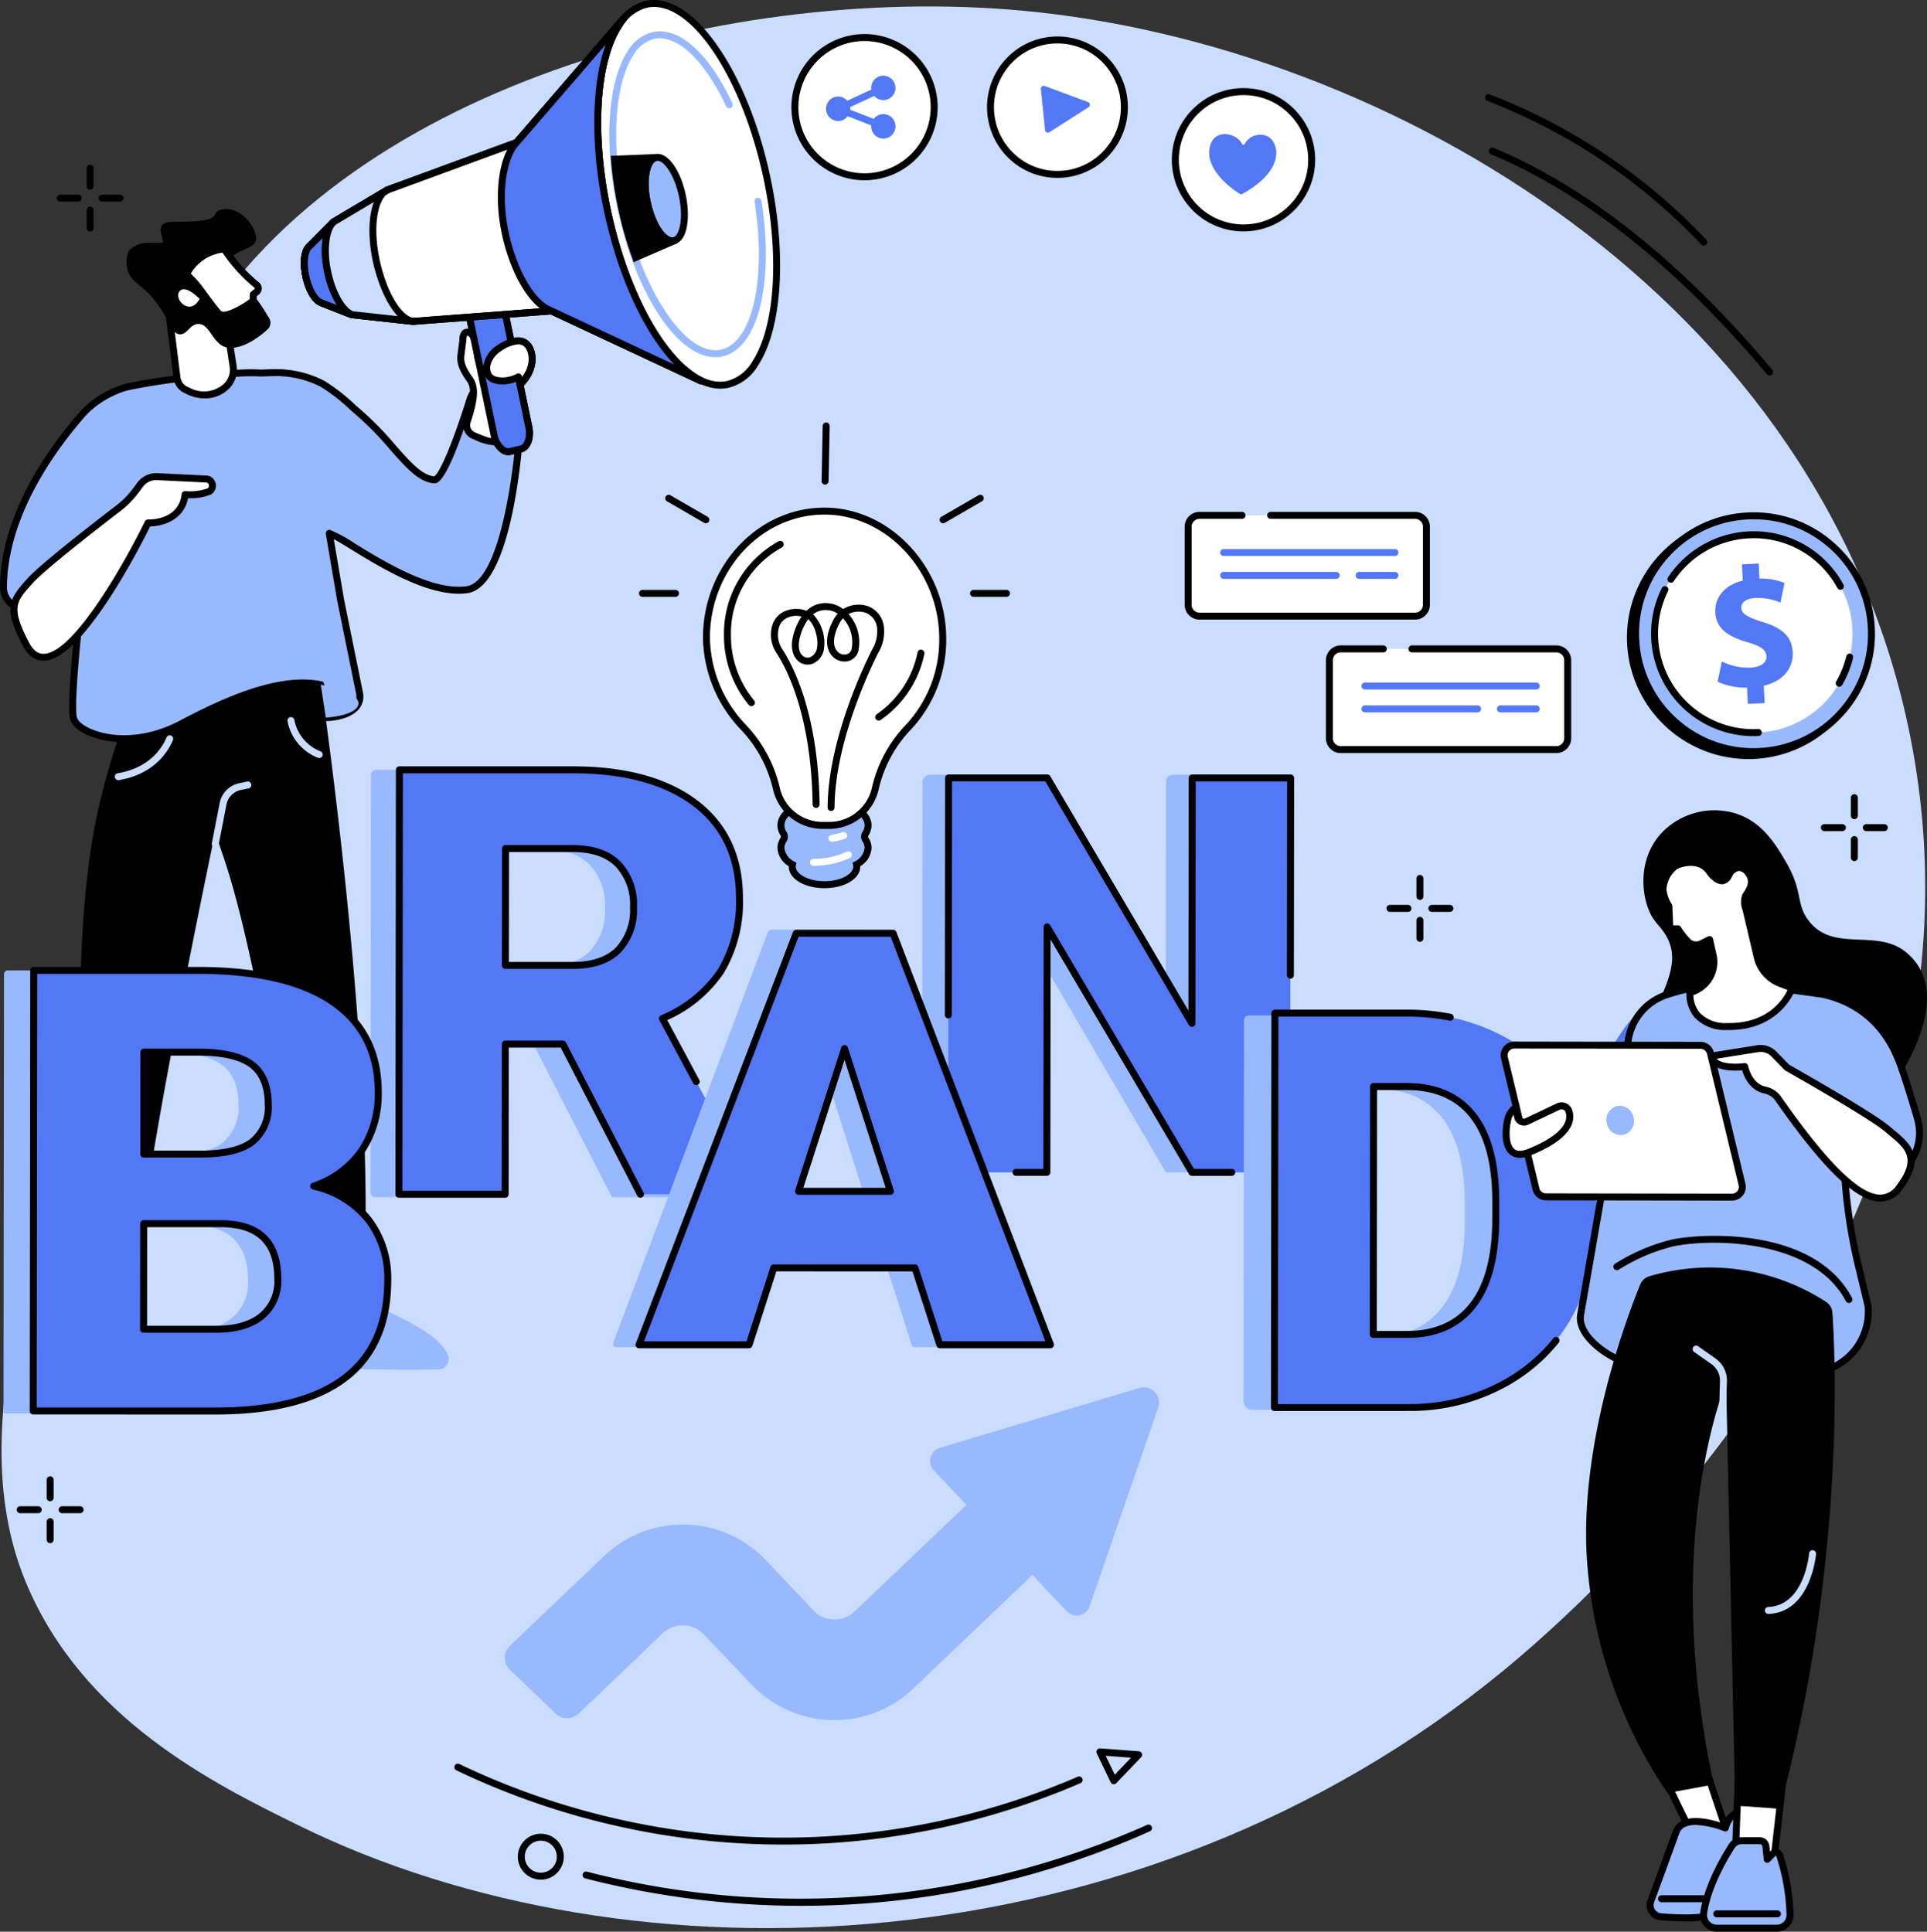 <svg xmlns="http://www.w3.org/2000/svg" width="309.762" height="310.577" viewBox="0 0 309.762 310.577">
  <rect x="0" y="0" width="309.762" height="310.577" fill="#333333" stroke="none"/>
  <g id="Group_663" data-name="Group 663" transform="translate(0 832.624)">
    <path id="Path_4437" data-name="Path 4437" d="M4.5-576.644c9.1,22.122,30.359,32.585,43.949,39.272,53.564,26.358,134.941,23.266,193.525-24.822,13.71-11.253,81.282-70.206,65.556-150.032-13.9-70.567-83.848-111.5-142.759-116.941-48.8-4.506-112.543,13.309-135.072,56.359-14.167,27.071,10.625,37.662-8.737,97.007C8.713-638.253-6.623-603.7,4.5-576.644Z" transform="translate(-0.411 -1.742)" fill="#caddff"/>
    <path id="Path_4438" data-name="Path 4438" d="M47.143-301.807l-1.6,11.226-4.091.016-.193-11.041Z" transform="translate(-25.87 -332.817)" fill="#fff"/>
    <path id="Path_4439" data-name="Path 4439" d="M40.889-302.008l.174,9.939,3.055-.011,1.437-10.087Zm-.376,11.06a.56.56,0,0,1-.56-.55l-.193-11.041a.56.56,0,0,1,.54-.569l5.883-.2a.546.546,0,0,1,.435.185.561.561,0,0,1,.138.453l-1.6,11.227a.56.56,0,0,1-.552.48l-4.091.015Z" transform="translate(-24.929 -331.875)"/>
    <path id="Path_4440" data-name="Path 4440" d="M38.02-265.526a37.822,37.822,0,0,1-7.191-.041,1.973,1.973,0,0,1-1.764-2.291c.5-3.047,1.881-8.421,4.062-10.887l1.078,1.536.64-1.587c.1-.172,2.815-.285,2.871.037l.164,1.55,1.539-1.725-.084,5.664a8.584,8.584,0,0,0,.176,1.863l.4,1.958a3.725,3.725,0,0,1-.881,3.3A1.781,1.781,0,0,1,38.02-265.526Z" transform="translate(-18.207 -347.14)" fill="#99b9ff"/>
    <path id="Path_4441" data-name="Path 4441" d="M135.758-300.978l1.44,13.084,5.5,1.153-.335-15.343Z" transform="translate(-85.119 -332.643)" fill="#fff"/>
    <path id="Path_4442" data-name="Path 4442" d="M136.769-289.3l4.417.925-.305-13.992-5.449.911Zm4.992,2.177a.543.543,0,0,1-.115-.012l-5.5-1.152a.56.56,0,0,1-.442-.486l-1.44-13.084a.56.56,0,0,1,.464-.613l6.608-1.106a.561.561,0,0,1,.449.121.557.557,0,0,1,.2.419l.335,15.343a.56.56,0,0,1-.2.443A.559.559,0,0,1,141.761-287.122Z" transform="translate(-84.178 -331.703)"/>
    <path id="Path_4443" data-name="Path 4443" d="M133.3-261.84c-.121-2.293-.124-6.515,1.272-8.551l4.4,1.568v-.941a.549.549,0,0,1,.492-.568l2.456-.141a5.343,5.343,0,0,1,2.666.549c2.469,1.213,9.979,4.327,11.02,7.827a1.663,1.663,0,0,1-1.577,2.1c-2.472.071-8.415.148-19.079-.216A1.714,1.714,0,0,1,133.3-261.84Z" transform="translate(-83.544 -352.457)" fill="#99b9ff"/>
    <path id="Path_4444" data-name="Path 4444" d="M72.969-541.443s8.846,59.611,7.165,95.734l-2.461.246a26.651,26.651,0,0,1-3.984.1l-2.334-.117c-10.488-61.171-13.148-64.06-15.189-70.8,0,0-11.692,55.611-12.185,68.831,0,0-5.679.571-7.942-.244-1.216-12.758-1.567-25.964-1.628-34.255-.174-23.728,2.094-34.506,3.337-39.62,1.141-4.7,2.366-8.511,3.261-11.091l2.987-8.521Z" transform="translate(-21.569 -182.567)"/>
    <path id="Path_4445" data-name="Path 4445" d="M91.841-485.18a.594.594,0,0,1-.107-.01.559.559,0,0,1-.442-.656l1.3-6.678c0-.014.006-.027.01-.041a4.089,4.089,0,0,1,3.128-2.933l1.228-.253a.56.56,0,0,1,.661.435.56.56,0,0,1-.435.661l-1.228.254a2.974,2.974,0,0,0-2.271,2.115l-1.3,6.656A.559.559,0,0,1,91.841-485.18Z" transform="translate(-57.232 -211.208)" fill="#caddff"/>
    <path id="Path_4446" data-name="Path 4446" d="M50.045-508.462a.56.56,0,0,1-.551-.468.559.559,0,0,1,.46-.643c5.3-.884,7.249-4.318,7.839-5.752a.561.561,0,0,1,.73-.305.56.56,0,0,1,.3.73c-.661,1.608-2.832,5.454-8.69,6.431A.607.607,0,0,1,50.045-508.462Z" transform="translate(-31.027 -198.725)" fill="#caddff"/>
    <path id="Path_4447" data-name="Path 4447" d="M128.986-516.941a.563.563,0,0,1-.223-.046,7.9,7.9,0,0,1-4.874-5.909.559.559,0,0,1,.49-.621.557.557,0,0,1,.621.488,6.789,6.789,0,0,0,4.209,5.016.56.56,0,0,1,.291.736A.56.56,0,0,1,128.986-516.941Z" transform="translate(-77.675 -193.804)" fill="#caddff"/>
    <path id="Path_4448" data-name="Path 4448" d="M14.4-665.6a15.487,15.487,0,0,1,6.918-4.114,100.238,100.238,0,0,1,14.711-1.9l2.789-.3a32.912,32.912,0,0,1,4.049-.049c.88-.03,1.682-.052,2.376-.068a16.465,16.465,0,0,1,7.5,1.781,29.537,29.537,0,0,1,5.053,3.96c6.048,4.865,9.107,11.128,12.878,11.5,1.538.153,4.618-9.15,5.8-12.918a3.953,3.953,0,0,1,5.834-2.2c.108.066.209.134.3.2,2.8,2,1.938,6.495,1.938,6.495S83.03-638.13,76.02-637.121c-7.828,1.126-19.7-8.4-22.153-9.054l1.83,10.752,3.057,15.047c.448,2.917-3.322,3.843-5.443,3.824-.065,0-.741-5.268-.806-5.282-6.789-1.4-15.543,2.641-22.391,6.267-8.783,4.65-16.738,1.527-17.357-.862s1.031-16.935,1.031-16.935l-9.218-.762A3.345,3.345,0,0,1,1.5-637.46C1.521-649.388,9.875-660.466,14.4-665.6Z" transform="translate(-0.94 -100.694)" fill="#99b9ff"/>
    <path id="Path_4449" data-name="Path 4449" d="M13.464-666.536h0Zm26.856-5.839c-.79,0-1.592.029-2.4.087l-2.77.3a97.486,97.486,0,0,0-14.645,1.887,15.031,15.031,0,0,0-6.624,3.94C9.125-660.776,1.14-650,1.119-638.4a2.8,2.8,0,0,0,2.557,2.776l9.219.762a.559.559,0,0,1,.386.2.559.559,0,0,1,.123.418c-.456,4.017-1.532,14.854-1.046,16.731.115.441.764,1.184,2.219,1.826,3.125,1.377,8.531,1.755,14.334-1.318,6.968-3.69,15.851-7.741,22.766-6.321.419.088.419.088.838,3.074.1.731.233,1.658.315,2.187a6,6,0,0,0,3.972-1.492,1.965,1.965,0,0,0,.458-1.677l-3.052-15.021-1.833-10.769a.559.559,0,0,1,.175-.507.556.556,0,0,1,.521-.127,22.525,22.525,0,0,1,4.022,2.206c4.649,2.851,12.431,7.621,17.907,6.834,5.38-.774,7.639-18.714,8.055-25.561a.55.55,0,0,1,.009-.07c.008-.042.756-4.173-1.713-5.935-.082-.058-.173-.119-.27-.179a3.342,3.342,0,0,0-2.942-.285,3.392,3.392,0,0,0-2.064,2.175c-4.243,13.52-5.747,13.378-6.389,13.307-2.418-.239-4.426-2.518-6.969-5.4a50.393,50.393,0,0,0-6.205-6.22l-.037-.033a29.1,29.1,0,0,0-4.957-3.886,15.871,15.871,0,0,0-7.2-1.7c-.693.016-1.492.038-2.37.069a.341.341,0,0,1-.047,0Q41.122-672.375,40.32-672.375ZM19.948-613.54a14.608,14.608,0,0,1-5.821-1.119c-1.569-.692-2.608-1.628-2.851-2.569-.576-2.226.625-13.593.953-16.565l-8.645-.715A3.924,3.924,0,0,1,0-638.4c.021-11.97,8.182-23,13.044-28.5a16.1,16.1,0,0,1,7.211-4.29,98.394,98.394,0,0,1,14.8-1.911l2.768-.3a33.525,33.525,0,0,1,4.114-.052c.873-.03,1.668-.052,2.358-.069a17.1,17.1,0,0,1,7.807,1.863,30.181,30.181,0,0,1,5.131,4.017,51.48,51.48,0,0,1,6.324,6.336c2.367,2.686,4.24,4.81,6.208,5.026.725-.286,2.664-4.307,5.243-12.526a4.5,4.5,0,0,1,2.741-2.888,4.455,4.455,0,0,1,3.921.382c.119.073.23.148.331.22,2.948,2.1,2.257,6.53,2.17,7.019-.17,2.769-1.789,25.528-9.01,26.567-5.878.849-13.874-4.058-18.651-6.988-1.113-.683-2.126-1.3-2.856-1.691l1.656,9.73,3.054,15.03a3.116,3.116,0,0,1-.714,2.605c-1.313,1.517-3.943,1.888-5.283,1.889-.515,0-.515,0-.958-3.16-.11-.786-.241-1.717-.318-2.2-6.518-1.136-14.976,2.747-21.654,6.282A20.291,20.291,0,0,1,19.948-613.54Z" transform="translate(0 -99.754)"/>
    <path id="Path_4450" data-name="Path 4450" d="M25.609-624.936a14.342,14.342,0,0,1-2.8,2.847c-3.588,2.746-12.151,9.377-14.193,11.668-2.6,2.918-3.883,4.049-.633,10.2,5.3,10.027,19.6-19.518,19.6-19.518s5.415.235,5.97-4.558c0,0,2.824.141,3.9-.513a1.086,1.086,0,0,0-.611-1.994l-7.8-.38a3.24,3.24,0,0,0-2.736,1.307Z" transform="translate(-3.789 -128.806)" fill="#fff"/>
    <path id="Path_4451" data-name="Path 4451" d="M24.647-625.877h0Zm3.3-1.692a2.676,2.676,0,0,0-2.149,1.084l-.7.941a14.91,14.91,0,0,1-2.914,2.959c-3.574,2.735-12.1,9.341-14.115,11.6l-.231.258c-2.4,2.682-3.3,3.686-.326,9.308.641,1.213,1.41,1.8,2.348,1.778,4.925-.087,13.4-15.39,16.249-21.278a.557.557,0,0,1,.528-.316c.2.009,4.9.148,5.39-4.063a.563.563,0,0,1,.584-.495,8.743,8.743,0,0,0,3.587-.433.522.522,0,0,0,.2-.589.485.485,0,0,0-.519-.367l-7.821-.381ZM9.818-598.526c-1.355,0-2.463-.8-3.3-2.374-3.207-6.07-2.233-7.543.481-10.578l.229-.256c2.074-2.326,10.671-8.985,14.27-11.74a13.776,13.776,0,0,0,2.7-2.736l.7-.941a3.789,3.789,0,0,1,3.209-1.533l7.8.381a1.6,1.6,0,0,1,1.568,1.186,1.64,1.64,0,0,1-.695,1.846,8.482,8.482,0,0,1-3.718.608c-.695,3.542-4.064,4.515-6.1,4.548-1.38,2.8-10.827,21.479-17.08,21.59Z" transform="translate(-2.827 -127.865)"/>
    <path id="Path_4452" data-name="Path 4452" d="M139.047-532.186c6.591-.433,7.7-3.817-.806-5.282Z" transform="translate(-86.676 -185.06)" fill="#99b9ff"/>
    <path id="Path_4453" data-name="Path 4453" d="M199.836-710.174l4.874,23.441c.357,1.717,1.507,2.911,2.567,2.667l1.747-.4c1.061-.244,1.632-1.834,1.275-3.551l-4.874-23.441Z" transform="translate(-125.295 -75.968)" fill="#5378f6"/>
    <path id="Path_4454" data-name="Path 4454" d="M199.554-710.692l4.763,22.9a3.3,3.3,0,0,0,1.213,2.077.884.884,0,0,0,.681.159l1.747-.4c.656-.151,1.168-1.376.852-2.892l-4.758-22.881Zm6.5,26.277a2.092,2.092,0,0,1-1.13-.353,4.363,4.363,0,0,1-1.7-2.791L198.347-711a.56.56,0,0,1,.422-.659l5.589-1.286a.563.563,0,0,1,.427.074.56.56,0,0,1,.246.357l4.874,23.441c.425,2.044-.32,3.893-1.7,4.211l-1.747.4A1.8,1.8,0,0,1,206.056-684.415Z" transform="translate(-124.354 -75.028)"/>
    <path id="Path_4455" data-name="Path 4455" d="M200.62-672.819a1.8,1.8,0,0,1-1.021-2.225c.878-2.688,1.5-5.223.489-6.684-.875-1.269-1.7-2.526-1.492-4.019l.291-2.247c.051-.351-.056-1.641.912-1.411.732.173,1.04.814,1.463,3.635a3.3,3.3,0,0,0,1.725,2.657,3.265,3.265,0,0,1-.041-.716,3.832,3.832,0,0,1,1.727-2.995c1.259-.839,3.375-1.96,4.627-.554.871.979,1.21,3.184-.316,5.333-.358.5-2.356,2.688-2.356,2.688-.384.515-1.221,5.77-1.221,5.77C204.9-670.832,202.813-671.912,200.62-672.819Z" transform="translate(-124.497 -89.779)" fill="#fff"/>
    <path id="Path_4456" data-name="Path 4456" d="M198.646-689.814h-.016a2.179,2.179,0,0,0-.107.692c-.006.109-.012.2-.022.268l-.29,2.238c-.172,1.238.471,2.285,1.4,3.629,1.206,1.749.417,4.621-.417,7.176a1.247,1.247,0,0,0,.7,1.534l.422.176c1.168.49,2.375,1,2.98.669a1.625,1.625,0,0,0,.62-1.2c.318-2,.917-5.46,1.323-6,.011-.015.023-.029.035-.043.549-.6,2.035-2.244,2.313-2.634,1.45-2.04.987-3.927.355-4.637-.723-.812-2.035-.594-3.9.648a3.276,3.276,0,0,0-1.478,2.554,2.738,2.738,0,0,0,.033.592.56.56,0,0,1-.235.561.562.562,0,0,1-.609.015,3.846,3.846,0,0,1-1.986-3.051c-.422-2.812-.708-3.1-1.039-3.173A.351.351,0,0,0,198.646-689.814Zm4.169,17.607a8.328,8.328,0,0,1-2.932-.862l-.416-.174a2.37,2.37,0,0,1-1.339-2.915c.806-2.469,1.432-4.928.56-6.193-.815-1.182-1.83-2.653-1.586-4.413l.291-2.242c.007-.049.009-.108.013-.176a1.974,1.974,0,0,1,.574-1.536,1.17,1.17,0,0,1,1.009-.172c1.129.267,1.461,1.257,1.887,4.1a3.042,3.042,0,0,0,.614,1.567,4.426,4.426,0,0,1,1.933-3c2.99-1.991,4.563-1.35,5.355-.46,1.08,1.213,1.349,3.738-.279,6.029-.353.5-2.056,2.366-2.369,2.708a43.983,43.983,0,0,0-1.112,5.514,2.606,2.606,0,0,1-1.191,1.993A2.085,2.085,0,0,1,202.815-672.207Z" transform="translate(-123.558 -88.839)"/>
    <path id="Path_4457" data-name="Path 4457" d="M206.364-705.9l4.442,21.366c.357,1.717-.213,3.307-1.275,3.551l-1.747.4c-1.061.244-2.21-.95-2.567-2.667l-4.573-21.962Z" transform="translate(-125.802 -79.454)" fill="#5378f6"/>
    <path id="Path_4458" data-name="Path 4458" d="M200.375-705.668l4.449,21.366a3.3,3.3,0,0,0,1.213,2.077.884.884,0,0,0,.681.159l1.747-.4c.656-.151,1.168-1.376.852-2.892l-4.338-20.864Zm6.188,24.738a2.092,2.092,0,0,1-1.13-.353,4.363,4.363,0,0,1-1.7-2.791l-4.573-21.962a.561.561,0,0,1,.093-.44.561.561,0,0,1,.388-.229l5.72-.691a.562.562,0,0,1,.615.442l4.442,21.367c.425,2.044-.32,3.893-1.7,4.211l-1.747.4A1.806,1.806,0,0,1,206.563-680.929Z" transform="translate(-124.861 -78.514)"/>
    <path id="Path_4459" data-name="Path 4459" d="M211.912-679.278a5.765,5.765,0,0,0,3.725-1.11,3.531,3.531,0,0,0,.662-4.661c-1.246-1.4-3.348-.295-4.609.542a4.316,4.316,0,0,0-1.963,2.962C209.764-680.112,210.278-679.443,211.912-679.278Z" transform="translate(-131.497 -92.109)" fill="#fff"/>
    <path id="Path_4460" data-name="Path 4460" d="M213.834-686.108a5.731,5.731,0,0,0-2.774,1.12,3.826,3.826,0,0,0-1.713,2.483c.027,1.1.267,1.581,1.681,1.724a4.942,4.942,0,0,0,2.612-.589.559.559,0,0,1,.75.25.56.56,0,0,1,.056.314c.109-.137.14-.18.141-.181,1.444-2.046.984-3.931.355-4.638-.056-.063-.2-.189-.2-.189A1.4,1.4,0,0,0,213.834-686.108Zm.337,7.077a.556.556,0,0,1-.358-.13.56.56,0,0,1-.07-.788c.121-.145.225-.27.315-.379a6.09,6.09,0,0,1-3.143.661c-1.839-.186-2.642-1.027-2.686-2.81a4.8,4.8,0,0,1,2.213-3.443c2.172-1.442,3.864-1.692,5.028-.743.02.017.226.2.308.3,1.075,1.207,1.343,3.73-.278,6.028-.037.053-.209.283-.9,1.109A.559.559,0,0,1,214.171-679.031Z" transform="translate(-130.557 -91.162)"/>
    <path id="Path_4461" data-name="Path 4461" d="M165.269-804.879l-20.73,7.611-8.676,5.153-3.936,3.961-.028.032c-.744.668-.96,2.621-.5,4.794.458,2.148,1.459,3.826,2.4,4.165l-.033.007,4.945,1.947,9.949,1.094,22.221-1.682,23.962,11.215.176.054c-6.019-2.9-12.225-13.683-15.135-27.333-2.907-13.635-1.639-25.973,2.671-31.046l0,0-17.069,19.779Z" transform="translate(-82.236 -4.836)" fill="#fff"/>
    <path id="Path_4462" data-name="Path 4462" d="M169.94-779.3a.554.554,0,0,1,.237.053l19.5,9.127c-4.775-4.949-9.035-14.036-11.281-24.568-2.231-10.465-2.059-20.428.249-26.874l-13.681,15.853a.578.578,0,0,1-.128.11.559.559,0,0,1-.321.3L143.834-797.7l-8.57,5.09-3.888,3.915a.62.62,0,0,1-.048.049c-.5.45-.785,2.1-.324,4.26.453,2.124,1.391,3.52,2.044,3.755a.543.543,0,0,1,.142.076l4.716,1.857,9.824,1.08L169.9-779.3Zm24.139,12.388a.553.553,0,0,1-.164-.024l-.176-.054a.541.541,0,0,1-.073-.028l-23.829-11.153L147.762-776.5a.5.5,0,0,1-.1,0l-9.949-1.094a.564.564,0,0,1-.144-.036l-4.945-1.948a.537.537,0,0,1-.145-.084c-1.085-.541-2.1-2.3-2.566-4.491-.508-2.384-.256-4.456.643-5.3l.007-.009,3.961-3.988a.578.578,0,0,1,.111-.086l8.675-5.153a.57.57,0,0,1,.093-.044l20.635-7.576a.566.566,0,0,1,.084-.129l17.07-19.779a.559.559,0,0,1,.773-.071.564.564,0,0,1,.21.385.563.563,0,0,1-.128.418c-4.335,5.1-5.36,17.386-2.55,30.567,2.814,13.2,8.774,24.03,14.83,26.946a.559.559,0,0,1,.279.708A.559.559,0,0,1,194.079-766.909Z" transform="translate(-81.289 -3.895)"/>
    <path id="Path_4463" data-name="Path 4463" d="M284.748-803.121c3.6,16.881.773,31.767-6.311,33.249s-15.745-11-19.343-27.88-.772-31.766,6.311-33.249S281.15-820,284.748-803.121Z" transform="translate(-161.469 -0.942)" fill="#fff"/>
    <path id="Path_4464" data-name="Path 4464" d="M265.661-831.507a5.278,5.278,0,0,0-1.081.111,6.626,6.626,0,0,0-4.1,3.161c-3.686,5.659-4.385,17.209-1.78,29.424,3.528,16.552,11.9,28.863,18.681,27.449a6.627,6.627,0,0,0,4.1-3.161c3.685-5.66,4.384-17.209,1.78-29.424C279.919-819.628,272.22-831.507,265.661-831.507Zm10.67,61.372c-3.32,0-6.918-2.582-10.272-7.415-3.694-5.325-6.7-12.794-8.451-21.029-2.663-12.491-1.9-24.372,1.937-30.267a7.689,7.689,0,0,1,4.806-3.645c3.66-.768,7.763,1.82,11.553,7.283,3.695,5.325,6.7,12.793,8.452,21.028,2.663,12.491,1.9,24.372-1.937,30.268a7.693,7.693,0,0,1-4.807,3.646A6.224,6.224,0,0,1,276.331-770.135Z" transform="translate(-160.53)"/>
    <path id="Path_4465" data-name="Path 4465" d="M284.026-758.671c.788,3.7.17,6.954-1.38,7.278s-3.445-2.408-4.233-6.1-.169-6.953,1.381-7.278S283.238-762.366,284.026-758.671Z" transform="translate(-174.347 -42.525)" fill="#99b9ff"/>
    <path id="Path_4466" data-name="Path 4466" d="M279.117-765.18a.724.724,0,0,0-.143.014,1.038,1.038,0,0,0-.62.5c-.612.939-.951,3.193-.328,6.112.75,3.517,2.5,5.892,3.571,5.672a1.037,1.037,0,0,0,.62-.5c.612-.939.95-3.193.328-6.112C281.827-762.858,280.192-765.18,279.117-765.18Zm2.343,13.433c-1.807,0-3.7-2.709-4.528-6.572-.606-2.843-.416-5.573.484-6.956a2.13,2.13,0,0,1,1.329-.986c1.91-.4,4.015,2.408,4.894,6.534.606,2.843.416,5.573-.485,6.956a2.128,2.128,0,0,1-1.328.986A1.761,1.761,0,0,1,281.46-751.747Z" transform="translate(-173.413 -41.585)"/>
    <path id="Path_4467" data-name="Path 4467" d="M279.616-766.728c-6.051,0-12.784-10.051-15.723-23.841-2.23-10.461-1.59-20.416,1.63-25.361a6.507,6.507,0,0,1,4.071-3.083c4.214-.881,8.988,3.4,12.778,11.464a.56.56,0,0,1-.269.745.56.56,0,0,1-.744-.268c-3.5-7.446-7.921-11.6-11.536-10.846a5.445,5.445,0,0,0-3.362,2.6c-3.066,4.708-3.644,14.332-1.473,24.517,2.742,12.862,9.277,22.951,14.647,22.952a4.109,4.109,0,0,0,.847-.087c5.064-1.06,7.408-11.284,5.452-23.782a.56.56,0,0,1,.466-.639.561.561,0,0,1,.639.467c2.083,13.311-.578,23.846-6.328,25.049A5.336,5.336,0,0,1,279.616-766.728Z" transform="translate(-164.632 -8.463)" fill="#99b9ff"/>
    <path id="Path_4468" data-name="Path 4468" d="M169.94-779.3a.554.554,0,0,1,.237.053l19.5,9.127c-4.775-4.949-9.035-14.036-11.281-24.568-2.231-10.465-2.059-20.428.248-26.874l-13.9,16.105a.558.558,0,0,1-.231.16L143.834-797.7l-8.57,5.09-3.888,3.915a.62.62,0,0,1-.048.049c-.5.45-.785,2.1-.324,4.26.453,2.124,1.391,3.52,2.044,3.755a.543.543,0,0,1,.142.076l4.716,1.857,9.824,1.08L169.9-779.3Zm24.139,12.388a.553.553,0,0,1-.164-.024l-.176-.054a.541.541,0,0,1-.073-.028l-23.829-11.153L147.762-776.5a.5.5,0,0,1-.1,0l-9.949-1.094a.564.564,0,0,1-.144-.036l-4.945-1.948a.537.537,0,0,1-.145-.084c-1.085-.541-2.1-2.3-2.566-4.491-.508-2.384-.256-4.456.643-5.3l.007-.009,3.961-3.988a.578.578,0,0,1,.111-.086l8.675-5.153a.57.57,0,0,1,.093-.044l20.594-7.561,17.194-19.922a.559.559,0,0,1,.773-.071.564.564,0,0,1,.21.385.563.563,0,0,1-.128.418c-4.335,5.1-5.36,17.386-2.55,30.567,2.814,13.2,8.774,24.03,14.83,26.946a.559.559,0,0,1,.279.708A.559.559,0,0,1,194.079-766.909Z" transform="translate(-81.289 -3.895)"/>
    <path id="Path_4469" data-name="Path 4469" d="M218.557-804.939l17.236-19.972,0,0c-4.31,5.073-5.578,17.411-2.671,31.046,2.91,13.651,9.116,24.436,15.135,27.333l-.176-.054-23.923-11.2-.555-.257c-2.777-1.316-5.632-6.186-6.935-12.362-1.337-6.34-.321-12.016,1.668-14.3Z" transform="translate(-135.472 -4.836)" fill="#5378f6"/>
    <path id="Path_4470" data-name="Path 4470" d="M217.617-805.879h0Zm14.271-15.68-13.848,16.046-.006.007-.216.241c-1.779,2.042-2.881,7.445-1.538,13.812,1.218,5.776,3.943,10.7,6.627,11.971l.551.255,19.462,9.109c-4.775-4.949-9.035-14.036-11.281-24.568C229.409-805.15,229.581-815.113,231.888-821.559Zm15.434,54.65a.553.553,0,0,1-.164-.024l-.176-.054a.541.541,0,0,1-.073-.028l-24.476-11.453c-3.03-1.436-5.941-6.561-7.247-12.754-1.272-6.032-.534-12.111,1.794-14.783l.217-.244,17.233-19.969a.559.559,0,0,1,.773-.071.564.564,0,0,1,.21.385.563.563,0,0,1-.128.418c-4.335,5.1-5.36,17.386-2.55,30.567,2.814,13.2,8.774,24.03,14.83,26.946a.559.559,0,0,1,.279.708A.559.559,0,0,1,247.322-766.909Z" transform="translate(-134.532 -3.895)"/>
    <path id="Path_4471" data-name="Path 4471" d="M137.5-722.567a.56.56,0,0,1-.205-.039l-4.678-1.843a.553.553,0,0,1-.145-.084c-1.085-.54-2.1-2.3-2.566-4.491-.508-2.384-.256-4.456.642-5.3l.008-.009,3.961-3.988a.56.56,0,0,1,.791,0,.56.56,0,0,1,0,.791l-3.938,3.966a.589.589,0,0,1-.048.049c-.5.45-.785,2.1-.324,4.261.453,2.124,1.391,3.52,2.044,3.755a.545.545,0,0,1,.142.076l4.519,1.78a.56.56,0,0,1,.316.725A.56.56,0,0,1,137.5-722.567Z" transform="translate(-81.289 -59.023)"/>
    <path id="Path_4472" data-name="Path 4472" d="M138.769-722.224c-1.537-.542-3.117-3.363-3.864-6.867-.792-3.712-.263-7.184,1.1-8.1l-4.073,4.036-.028.032c-.744.668-.96,2.621-.5,4.794.458,2.149,1.459,3.826,2.4,4.165l-.033.007Z" transform="translate(-82.236 -59.837)" fill="#5378f6"/>
    <path id="Path_4473" data-name="Path 4473" d="M133.187-725.556l2.238.865a16.03,16.03,0,0,1-2.014-5.224,15.263,15.263,0,0,1-.229-5.573l-1.808,1.793a.6.6,0,0,1-.048.049c-.5.45-.785,2.1-.324,4.26.453,2.124,1.391,3.52,2.044,3.755A.545.545,0,0,1,133.187-725.556Zm4.636,2.952a.568.568,0,0,1-.186-.032c-.041-.015-.082-.031-.123-.048l-4.889-1.89a.558.558,0,0,1-.149-.086c-1.085-.54-2.1-2.3-2.566-4.491-.508-2.384-.256-4.456.642-5.3l.008-.009.028-.03,3.557-3.524a2.538,2.538,0,0,1,.6-.579.56.56,0,0,1,.745.11.559.559,0,0,1-.039.752l-.469.465c-.789,1.125-1.166,3.867-.473,7.119.771,3.617,2.285,5.94,3.419,6.424l.1.038a.56.56,0,0,1,.323.716A.559.559,0,0,1,137.822-722.6Z" transform="translate(-81.289 -58.896)"/>
    <path id="Path_4474" data-name="Path 4474" d="M153.978-729.689l.426.03c-2.319-.145-4.871-4.4-6.019-9.789-1.171-5.491-.327-10.423,1.828-11.354l-.29.172-8.225,4.89c-1.376.89-1.915,4.379-1.119,8.113.768,3.6,2.461,6.479,4.036,6.9Z" transform="translate(-87.91 -51.301)" fill="#caddff"/>
    <path id="Path_4475" data-name="Path 4475" d="M143.77-732.216l7.126.788c-1.8-1.882-3.278-5.4-4.012-8.844-.8-3.743-.689-7.226.157-9.5l-6.011,3.574c-1.035.67-1.638,3.856-.858,7.516C140.973-734.934,142.614-732.568,143.77-732.216Zm9.68,2.175h-.035l-.036,0-.394-.028-.022,0-9.362-1.035a.58.58,0,0,1-.084-.016c-1.8-.483-3.622-3.5-4.438-7.326-.849-3.982-.276-7.64,1.362-8.7l8.061-4.794a2.625,2.625,0,0,1,.535-.313.559.559,0,0,1,.72.26.559.559,0,0,1-.212.735l-.429.255c-1.449,1.153-2.262,5.231-1.138,10.5,1.212,5.687,3.734,9.207,5.484,9.345l.026,0a.559.559,0,0,1,.519.595A.56.56,0,0,1,153.451-730.04Z" transform="translate(-86.956 -50.361)"/>
    <path id="Path_4476" data-name="Path 4476" d="M271.471-764.73c-1.55.325-2.234,3.6-1.381,7.278,1.432,6.172,3.918,6.171,4.217,6.148.005,0,.006.007,0,.009l-6.095,2.647a59.451,59.451,0,0,1-2.272-7.953,59.434,59.434,0,0,1-1.144-7.859Z" transform="translate(-166.025 -42.569)"/>
    <path id="Path_4477" data-name="Path 4477" d="M264.39-764.865a59.254,59.254,0,0,0,1.087,7.207,59.1,59.1,0,0,0,2.049,7.318l4.224-1.835c-1.039-.687-2.34-2.31-3.217-6.091-.623-2.684-.478-5.317.362-6.781Zm2.489,16.026-.2-.558a59.883,59.883,0,0,1-2.293-8.028,60.034,60.034,0,0,1-1.156-7.934l-.044-.578,7.253-.293.137,1.107a1.089,1.089,0,0,0-.651.538c-.623.976-.958,3.23-.3,6.066,1.082,4.66,2.837,5.776,3.628,5.716l.472-.037.232.919-.432.2Z" transform="translate(-165.013 -41.629)"/>
    <path id="Path_4478" data-name="Path 4478" d="M73.991-688.15l-1.359-10.869,9.459,2.923.956,6.367a3.656,3.656,0,0,1-1.04,2.91,5.337,5.337,0,0,1-6.108.873l-.47-.22A2.535,2.535,0,0,1,73.991-688.15Z" transform="translate(-45.54 -83.769)" fill="#fff"/>
    <path id="Path_4479" data-name="Path 4479" d="M72.354-699.17l1.251,10.01a1.966,1.966,0,0,0,1.119,1.547l.47.22a4.8,4.8,0,0,0,5.466-.753,3.128,3.128,0,0,0,.891-2.45l-.9-6.01Zm5.158,13.423a6.6,6.6,0,0,1-2.791-.633l-.47-.22a3.079,3.079,0,0,1-1.755-2.421l-1.358-10.87a.559.559,0,0,1,.2-.5.554.554,0,0,1,.525-.106l9.459,2.923a.559.559,0,0,1,.388.452l.956,6.366a4.214,4.214,0,0,1-1.209,3.4A5.386,5.386,0,0,1,77.512-685.747Z" transform="translate(-44.599 -82.827)"/>
    <path id="Path_4480" data-name="Path 4480" d="M69.795-742.423c-2.3.509,1.2,2.041-7.869,1.957-3.611-.033-.83,3.394-1.767,3.388-3.46-.023-3.342-.026-4.789.827-.958.564-1.1,2.666-.5,4.038.784,1.812,2.473,1.86,4.962,5.454,1.748,2.523,1.987,4.29,3.22,4.381s1.656-1.664,3.025-1.665c1.772,0,2.245,2.939,4.175,3.669,1.216.46,3.659.144,6.906-2.752a1.474,1.474,0,0,0,.281-1.857c-.467-.777-1.062-1.755-1.708-2.642-3.08-4.228-5.057-4.822-4.791-6.217.407-2.138,4.247-2.063,4.4-3.768C75.5-739.382,72.949-743.12,69.795-742.423Z" transform="translate(-34.178 -56.501)"/>
    <path id="Path_4481" data-name="Path 4481" d="M80.383-721.247l.988,1.03a14.553,14.553,0,0,1,1.291,1.547c.74,1.022,2.026,2.77,2.82,3.694,1.167,1.357,5.609-1.958,5.609-1.958l.029-1.05.513-.4a.721.721,0,0,0,.231-.292.7.7,0,0,0-.193-.8,25.147,25.147,0,0,1-5.2-5.8A7.566,7.566,0,0,0,80.383-721.247Z" transform="translate(-50.399 -67.309)" fill="#fff"/>
    <path id="Path_4482" data-name="Path 4482" d="M80.135-722.273l.7.728a15.28,15.28,0,0,1,1.341,1.605c.7.972,2,2.741,2.792,3.657.468.545,2.764-.535,4.633-1.882l.022-.776a.558.558,0,0,1,.215-.426l.513-.4a.2.2,0,0,0,.056-.062.139.139,0,0,0-.036-.162,26.318,26.318,0,0,1-5.143-5.637A6.978,6.978,0,0,0,80.135-722.273Zm5.249,7.238a1.586,1.586,0,0,1-1.266-.518c-.814-.947-2.135-2.744-2.849-3.73a14.078,14.078,0,0,0-1.242-1.488l-.988-1.03a.559.559,0,0,1-.088-.653,8.072,8.072,0,0,1,6.567-4.319.57.57,0,0,1,.5.282,24.885,24.885,0,0,0,5.077,5.647,1.257,1.257,0,0,1,.35,1.437,1.282,1.282,0,0,1-.405.523l-.3.238-.022.786a.558.558,0,0,1-.225.433C89.6-716.768,87.114-715.034,85.384-715.034Z" transform="translate(-49.459 -66.368)"/>
    <path id="Path_4483" data-name="Path 4483" d="M80.234-706.418s-2.373-2.479-3.263-1.155S78.761-703.585,80.234-706.418Z" transform="translate(-48.149 -78.161)" fill="#fff"/>
    <path id="Path_4484" data-name="Path 4484" d="M675.119-767.707a.558.558,0,0,1-.406-.175,93.528,93.528,0,0,0-34.4-23.091.56.56,0,0,1-.32-.724.56.56,0,0,1,.724-.319,94.647,94.647,0,0,1,34.8,23.365.56.56,0,0,1-.022.791A.557.557,0,0,1,675.119-767.707Z" transform="translate(-401.249 -25.436)"/>
    <path id="Path_4485" data-name="Path 4485" d="M686.745-732.357a.557.557,0,0,1-.429-.2c-9.9-11.852-25.64-27.608-44.354-35.363a.56.56,0,0,1-.3-.731.559.559,0,0,1,.731-.3c18.924,7.842,34.8,23.731,44.783,35.68a.559.559,0,0,1-.071.789A.556.556,0,0,1,686.745-732.357Z" transform="translate(-402.288 -39.893)"/>
    <path id="Path_4486" data-name="Path 4486" d="M248.71-59.4a121.6,121.6,0,0,1-24.594-2.52,121.555,121.555,0,0,1-27.979-9.421.56.56,0,0,1-.263-.746.56.56,0,0,1,.747-.263,120.442,120.442,0,0,0,27.721,9.335,119.418,119.418,0,0,0,68.67-6.043.56.56,0,0,1,.727.312.559.559,0,0,1-.312.727A120.3,120.3,0,0,1,248.71-59.4Z" transform="translate(-122.777 -476.651)"/>
    <path id="Path_4487" data-name="Path 4487" d="M456-64.535a.559.559,0,0,1-.52-.352.559.559,0,0,1,.311-.727c1.012-.4,2.027-.826,3.015-1.253a.559.559,0,0,1,.736.292.56.56,0,0,1-.292.736c-1,.431-2.022.857-3.043,1.265A.551.551,0,0,1,456-64.535Z" transform="translate(-285.556 -480.092)"/>
    <path id="Path_4488" data-name="Path 4488" d="M286.181-33.1a139.6,139.6,0,0,1-34.714-4.412.56.56,0,0,1-.4-.681.561.561,0,0,1,.681-.4,137.112,137.112,0,0,0,90.049-7.524.56.56,0,0,1,.74.281.56.56,0,0,1-.28.74A135.9,135.9,0,0,1,298.5-33.65Q292.346-33.1,286.181-33.1Z" transform="translate(-157.403 -493.1)"/>
    <path id="Path_4489" data-name="Path 4489" d="M226.85-41.094a2.551,2.551,0,0,0-1.408.424,2.554,2.554,0,0,0-1.106,1.629,2.575,2.575,0,0,0,2,3.039,2.578,2.578,0,0,0,3.039-2,2.576,2.576,0,0,0-2-3.04A2.617,2.617,0,0,0,226.85-41.094Zm.006,6.265a3.708,3.708,0,0,1-.747-.076,3.666,3.666,0,0,1-2.338-1.586,3.668,3.668,0,0,1-.532-2.775,3.668,3.668,0,0,1,1.587-2.338,3.659,3.659,0,0,1,2.775-.531,3.667,3.667,0,0,1,2.338,1.586,3.669,3.669,0,0,1,.531,2.775A3.7,3.7,0,0,1,226.856-34.828Z" transform="translate(-139.921 -495.579)"/>
    <path id="Path_4490" data-name="Path 4490" d="M473.989-77.812l1.464,3.044,2.616-2.739Zm1.311,4.574a.535.535,0,0,1-.088-.007.559.559,0,0,1-.417-.31L472.561-78.2a.56.56,0,0,1,.042-.558.555.555,0,0,1,.5-.243l6.227.464a.559.559,0,0,1,.481.357.56.56,0,0,1-.118.587l-3.992,4.18A.559.559,0,0,1,475.3-73.238Z" transform="translate(-296.257 -472.514)"/>
    <path id="Path_4491" data-name="Path 4491" d="M798.2-486.275a.559.559,0,0,1-.56-.56v-2.893a.559.559,0,0,1,.56-.56.562.562,0,0,1,.56.56v2.893A.562.562,0,0,1,798.2-486.275Z" transform="translate(-500.113 -214.642)"/>
    <path id="Path_4492" data-name="Path 4492" d="M798.2-468.209a.559.559,0,0,1-.56-.56v-2.893a.559.559,0,0,1,.56-.56.562.562,0,0,1,.56.56v2.893A.562.562,0,0,1,798.2-468.209Z" transform="translate(-500.113 -225.969)"/>
    <path id="Path_4493" data-name="Path 4493" d="M788.181-476.257h-2.891a.559.559,0,0,1-.56-.56.559.559,0,0,1,.56-.56h2.891a.559.559,0,0,1,.56.56A.559.559,0,0,1,788.181-476.257Z" transform="translate(-492.019 -222.737)"/>
    <path id="Path_4494" data-name="Path 4494" d="M806.244-476.257h-2.895a.559.559,0,0,1-.56-.56.559.559,0,0,1,.56-.56h2.895a.562.562,0,0,1,.56.56A.562.562,0,0,1,806.244-476.257Z" transform="translate(-503.341 -222.737)"/>
    <path id="Path_4495" data-name="Path 4495" d="M20.668-192.274a.559.559,0,0,1-.56-.56v-2.893a.559.559,0,0,1,.56-.56.56.56,0,0,1,.56.56v2.893A.56.56,0,0,1,20.668-192.274Z" transform="translate(-12.607 -398.978)"/>
    <path id="Path_4496" data-name="Path 4496" d="M20.668-174.208a.559.559,0,0,1-.56-.56v-2.893a.559.559,0,0,1,.56-.56.56.56,0,0,1,.56.56v2.893A.56.56,0,0,1,20.668-174.208Z" transform="translate(-12.607 -410.305)"/>
    <path id="Path_4497" data-name="Path 4497" d="M10.649-182.256H7.757a.56.56,0,0,1-.56-.56.56.56,0,0,1,.56-.56h2.893a.559.559,0,0,1,.56.56A.559.559,0,0,1,10.649-182.256Z" transform="translate(-4.512 -407.073)"/>
    <path id="Path_4498" data-name="Path 4498" d="M28.715-182.256H25.823a.559.559,0,0,1-.56-.56.559.559,0,0,1,.56-.56h2.893a.559.559,0,0,1,.56.56A.559.559,0,0,1,28.715-182.256Z" transform="translate(-15.84 -407.073)"/>
    <path id="Path_4499" data-name="Path 4499" d="M610.968-451.48a.56.56,0,0,1-.56-.56v-2.893a.56.56,0,0,1,.56-.56.559.559,0,0,1,.56.56v2.893A.559.559,0,0,1,610.968-451.48Z" transform="translate(-382.72 -236.458)"/>
    <path id="Path_4500" data-name="Path 4500" d="M610.968-433.415a.56.56,0,0,1-.56-.56v-2.893a.56.56,0,0,1,.56-.56.559.559,0,0,1,.56.56v2.893A.559.559,0,0,1,610.968-433.415Z" transform="translate(-382.72 -247.784)"/>
    <path id="Path_4501" data-name="Path 4501" d="M600.95-441.463h-2.893a.56.56,0,0,1-.56-.56.56.56,0,0,1,.56-.56h2.893a.559.559,0,0,1,.56.56A.559.559,0,0,1,600.95-441.463Z" transform="translate(-374.625 -244.552)"/>
    <path id="Path_4502" data-name="Path 4502" d="M619.016-441.463h-2.893a.559.559,0,0,1-.56-.56.559.559,0,0,1,.56-.56h2.893a.559.559,0,0,1,.56.56A.559.559,0,0,1,619.016-441.463Z" transform="translate(-385.953 -244.552)"/>
    <path id="Path_4503" data-name="Path 4503" d="M37.89-757.608a.559.559,0,0,1-.56-.56v-2.893a.559.559,0,0,1,.56-.56.56.56,0,0,1,.56.56v2.893A.56.56,0,0,1,37.89-757.608Z" transform="translate(-23.405 -44.519)"/>
    <path id="Path_4504" data-name="Path 4504" d="M37.89-739.542a.559.559,0,0,1-.56-.56v-2.893a.559.559,0,0,1,.56-.56.56.56,0,0,1,.56.56v2.893A.56.56,0,0,1,37.89-739.542Z" transform="translate(-23.405 -55.846)"/>
    <path id="Path_4505" data-name="Path 4505" d="M27.871-747.59H24.979a.559.559,0,0,1-.56-.56.559.559,0,0,1,.56-.56h2.893a.559.559,0,0,1,.56.56A.559.559,0,0,1,27.871-747.59Z" transform="translate(-15.31 -52.614)"/>
    <path id="Path_4506" data-name="Path 4506" d="M45.937-747.59H43.045a.559.559,0,0,1-.56-.56.559.559,0,0,1,.56-.56h2.893a.559.559,0,0,1,.56.56A.559.559,0,0,1,45.937-747.59Z" transform="translate(-26.638 -52.614)"/>
    <path id="Path_4507" data-name="Path 4507" d="M740.192-591.592a19.535,19.535,0,0,1-18.569,20.457,19.537,19.537,0,0,1-20.458-18.57,19.537,19.537,0,0,1,18.57-20.458A19.534,19.534,0,0,1,740.192-591.592Z" transform="translate(-439.609 -139.467)"/>
    <path id="Path_4508" data-name="Path 4508" d="M742.75-592.25a18.955,18.955,0,0,1-18.019,19.85,18.957,18.957,0,0,1-19.85-18.019,18.957,18.957,0,0,1,18.019-19.85A18.955,18.955,0,0,1,742.75-592.25Z" transform="translate(-441.939 -139.4)" fill="#99b9ff"/>
    <path id="Path_4509" data-name="Path 4509" d="M722.9-610.672q-.454,0-.91.022a18.277,18.277,0,0,0-12.733,6.01,18.279,18.279,0,0,0-4.754,13.254,18.277,18.277,0,0,0,6.01,12.733,18.291,18.291,0,0,0,13.254,4.754,18.285,18.285,0,0,0,12.734-6.01,18.279,18.279,0,0,0,4.752-13.254,18.272,18.272,0,0,0-6.009-12.733A18.263,18.263,0,0,0,722.9-610.672Zm-.044,37.914a19.371,19.371,0,0,1-13.095-5.066,19.388,19.388,0,0,1-6.376-13.508,19.39,19.39,0,0,1,5.043-14.06,19.389,19.389,0,0,1,13.508-6.376,19.393,19.393,0,0,1,14.061,5.043,19.407,19.407,0,0,1,6.375,13.508,19.4,19.4,0,0,1-5.044,14.06,19.382,19.382,0,0,1-13.507,6.376Q723.334-572.758,722.853-572.759Z" transform="translate(-440.999 -138.459)"/>
    <path id="Path_4510" data-name="Path 4510" d="M744.829-586.978a15.907,15.907,0,0,1-15.121,16.658,15.909,15.909,0,0,1-16.659-15.121A15.908,15.908,0,0,1,728.171-602.1,15.908,15.908,0,0,1,744.829-586.978Z" transform="translate(-447.063 -144.524)" fill="#fff"/>
    <path id="Path_4511" data-name="Path 4511" d="M791.671-545.577a.545.545,0,0,1-.28-.075.561.561,0,0,1-.205-.765,15.368,15.368,0,0,0,1.63-4.057.558.558,0,0,1,.675-.412.559.559,0,0,1,.41.675,16.429,16.429,0,0,1-1.746,4.354A.558.558,0,0,1,791.671-545.577Z" transform="translate(-496.019 -176.637)"/>
    <path id="Path_4512" data-name="Path 4512" d="M746.393-594.215a.561.561,0,0,1-.492-.291,15.247,15.247,0,0,0-14.218-7.977,15.415,15.415,0,0,0-12.069,6.873.559.559,0,0,1-.775.158.559.559,0,0,1-.158-.775,16.536,16.536,0,0,1,12.948-7.374,16.359,16.359,0,0,1,15.253,8.557.558.558,0,0,1-.224.759A.54.54,0,0,1,746.393-594.215Z" transform="translate(-450.547 -143.583)"/>
    <path id="Path_4513" data-name="Path 4513" d="M727.99-555.869a16.488,16.488,0,0,1-16.439-15.673,16.479,16.479,0,0,1,1.707-8.141.559.559,0,0,1,.75-.251.559.559,0,0,1,.251.75,15.357,15.357,0,0,0-1.59,7.587,15.37,15.37,0,0,0,16.073,14.59.562.562,0,0,1,.586.532.56.56,0,0,1-.533.586C728.526-555.876,728.257-555.869,727.99-555.869Z" transform="translate(-446.123 -158.397)"/>
    <path id="Path_4514" data-name="Path 4514" d="M744.424-567.149l-.126-2.612a11.071,11.071,0,0,1-4.732-.956l.669-3.257a9.718,9.718,0,0,0,4.623.989c1.566-.076,2.611-.733,2.559-1.833-.052-1.045-.962-1.662-3.031-2.251-2.99-.847-5.064-2.125-5.193-4.793-.117-2.42,1.5-4.4,4.41-5.119l-.126-2.612,2.695-.13.117,2.42a9.913,9.913,0,0,1,4.031.715l-.645,3.146a9.138,9.138,0,0,0-4.006-.743c-1.787.086-2.328.884-2.29,1.654.044.907,1.034,1.438,3.413,2.205,3.327,1,4.722,2.445,4.842,4.92.119,2.447-1.514,4.621-4.648,5.324l.134,2.8Z" transform="translate(-463.462 -152.296)" fill="#5378f6"/>
    <path id="Path_4515" data-name="Path 4515" d="M609.39-552.934a1.825,1.825,0,0,1,1.827,1.824v12.549a1.825,1.825,0,0,1-1.827,1.823H574.74a1.825,1.825,0,0,1-1.827-1.823V-551.11a1.825,1.825,0,0,1,1.827-1.824Z" transform="translate(-359.211 -175.363)" fill="#fff"/>
    <path id="Path_4516" data-name="Path 4516" d="M608.449-537.119H573.8a2.387,2.387,0,0,1-2.386-2.383v-12.549a2.388,2.388,0,0,1,2.386-2.383h6.835a.559.559,0,0,1,.56.56.559.559,0,0,1-.56.56H573.8a1.267,1.267,0,0,0-1.267,1.264V-539.5a1.267,1.267,0,0,0,1.267,1.264h34.65a1.267,1.267,0,0,0,1.267-1.264v-12.549a1.267,1.267,0,0,0-1.267-1.264H585.241a.559.559,0,0,1-.56-.56.559.559,0,0,1,.56-.56h23.208a2.387,2.387,0,0,1,2.386,2.383V-539.5A2.387,2.387,0,0,1,608.449-537.119Z" transform="translate(-358.27 -174.422)"/>
    <path id="Path_4517" data-name="Path 4517" d="M614.814-537.3H587.276a.559.559,0,0,1-.56-.56.559.559,0,0,1,.56-.56h27.538a.56.56,0,0,1,.56.56A.56.56,0,0,1,614.814-537.3Z" transform="translate(-367.865 -184.463)" fill="#5378f6"/>
    <path id="Path_4518" data-name="Path 4518" d="M651.424-527.451h-5.758a.56.56,0,0,1-.56-.56.559.559,0,0,1,.56-.56h5.758a.559.559,0,0,1,.56.56A.56.56,0,0,1,651.424-527.451Z" transform="translate(-404.475 -190.639)" fill="#5378f6"/>
    <path id="Path_4519" data-name="Path 4519" d="M605.375-527.451h-18.1a.559.559,0,0,1-.56-.56.559.559,0,0,1,.56-.56h18.1a.559.559,0,0,1,.56.56A.559.559,0,0,1,605.375-527.451Z" transform="translate(-367.865 -190.639)" fill="#5378f6"/>
    <path id="Path_4520" data-name="Path 4520" d="M548.5-610.477a1.825,1.825,0,0,1,1.826,1.824V-596.1a1.825,1.825,0,0,1-1.826,1.824h-34.65a1.825,1.825,0,0,1-1.826-1.824v-12.548a1.825,1.825,0,0,1,1.826-1.824Z" transform="translate(-321.036 -139.284)" fill="#fff"/>
    <path id="Path_4521" data-name="Path 4521" d="M547.564-594.662h-34.65a2.387,2.387,0,0,1-2.386-2.383v-12.549a2.387,2.387,0,0,1,2.386-2.383h6.835a.56.56,0,0,1,.56.56.559.559,0,0,1-.56.56h-6.835a1.267,1.267,0,0,0-1.267,1.264v12.549a1.267,1.267,0,0,0,1.267,1.264h34.65a1.267,1.267,0,0,0,1.267-1.264v-12.549a1.267,1.267,0,0,0-1.267-1.264H524.356a.559.559,0,0,1-.56-.56.56.56,0,0,1,.56-.56h23.208a2.388,2.388,0,0,1,2.386,2.383v12.549A2.387,2.387,0,0,1,547.564-594.662Z" transform="translate(-320.096 -138.343)"/>
    <path id="Path_4522" data-name="Path 4522" d="M553.928-594.845H526.39a.559.559,0,0,1-.56-.56.559.559,0,0,1,.56-.56h27.538a.56.56,0,0,1,.56.56A.56.56,0,0,1,553.928-594.845Z" transform="translate(-329.69 -148.383)" fill="#5378f6"/>
    <path id="Path_4523" data-name="Path 4523" d="M590.538-584.994h-5.758a.56.56,0,0,1-.56-.56.56.56,0,0,1,.56-.56h5.758a.559.559,0,0,1,.56.56A.559.559,0,0,1,590.538-584.994Z" transform="translate(-366.3 -154.56)" fill="#5378f6"/>
    <path id="Path_4524" data-name="Path 4524" d="M544.49-584.994h-18.1a.559.559,0,0,1-.56-.56.559.559,0,0,1,.56-.56h18.1a.56.56,0,0,1,.56.56A.56.56,0,0,1,544.49-584.994Z" transform="translate(-329.69 -154.56)" fill="#5378f6"/>
    <path id="Path_4525" data-name="Path 4525" d="M452.31-434.743H436.532L413.25-474.519l-.047,39.776H397.335l.073-62.668a1.255,1.255,0,0,1,1.255-1.254h14.615l23.237,39.775.046-38.7a1.075,1.075,0,0,1,1.075-1.074h14.749Z" transform="translate(-249.125 -209.389)" fill="#99b9ff"/>
    <path id="Path_4526" data-name="Path 4526" d="M463.572-433.882H447.794l-23.281-39.457-.047,39.457H408.6l.075-63.41h15.869l23.237,39.457.046-39.457h15.824Z" transform="translate(-256.186 -210.25)" fill="#5378f6"/>
    <path id="Path_4527" data-name="Path 4527" d="M446.887-458.216a.559.559,0,0,1-.482-.276L423.33-497.673H408.34l-.044,37.546a.559.559,0,0,1-.56.559h0a.56.56,0,0,1-.559-.56l.045-38.1a.56.56,0,0,1,.56-.559H423.65a.559.559,0,0,1,.482.276l22.2,37.692.044-37.409a.56.56,0,0,1,.56-.559h15.823a.559.559,0,0,1,.4.164.559.559,0,0,1,.164.4l-.038,31.705a.56.56,0,0,1-.56.559h0a.56.56,0,0,1-.559-.56l.037-31.145h-14.7l-.046,38.9a.559.559,0,0,1-.413.539A.54.54,0,0,1,446.887-458.216Zm6.418,23.953h-6.4a.56.56,0,0,1-.482-.275l-22.242-37.7-.044,37.413a.56.56,0,0,1-.56.559h-4.947a.56.56,0,0,1-.56-.56.56.56,0,0,1,.56-.56h4.388l.046-38.9a.559.559,0,0,1,.413-.539.557.557,0,0,1,.629.255l23.119,39.182H453.3a.559.559,0,0,1,.56.56A.559.559,0,0,1,453.3-434.263Z" transform="translate(-255.296 -209.309)"/>
    <path id="Path_4528" data-name="Path 4528" d="M176.762-469.129h10.8q4.864,0,7.325-2.483a9.44,9.44,0,0,0,2.465-6.932,9.529,9.529,0,0,0-2.473-6.978q-2.479-2.53-7.295-2.531h-10.8Zm9.229,12.742h-9.244l-.028,24.3H160.394a.751.751,0,0,1-.751-.752l.079-67.115a.846.846,0,0,1,.845-.845H187.6q12.6,0,19.7,5.421t7.085,15.321a21.8,21.8,0,0,1-3.006,11.88A21.11,21.11,0,0,1,202-460.536l14.757,27.744v.708H198.466Z" transform="translate(-100.095 -208.053)" fill="#99b9ff"/>
    <path id="Path_4529" data-name="Path 4529" d="M189.032-469.346h10.8q4.864,0,7.325-2.466a9.339,9.339,0,0,0,2.465-6.884,9.424,9.424,0,0,0-2.473-6.929q-2.479-2.513-7.295-2.514h-10.8Zm9.229,12.654h-9.244l-.028,24.137H171.912l.081-68.238H199.87q12.6,0,19.7,5.384t7.085,15.215a21.537,21.537,0,0,1-3.006,11.8,21.084,21.084,0,0,1-9.374,7.584l14.757,27.552v.7H210.736Z" transform="translate(-107.787 -208.054)" fill="#5378f6"/>
    <path id="Path_4530" data-name="Path 4530" d="M188.652-470.846h10.241c3.074,0,5.405-.775,6.929-2.3a8.844,8.844,0,0,0,2.3-6.49,8.929,8.929,0,0,0-2.312-6.536c-1.536-1.557-3.856-2.347-6.9-2.347H188.673Zm10.241,1.119h-10.8a.561.561,0,0,1-.4-.165.558.558,0,0,1-.163-.4l.022-18.793a.56.56,0,0,1,.56-.559h10.8c3.35,0,5.939.9,7.693,2.68a10,10,0,0,1,2.634,7.323,9.914,9.914,0,0,1-2.628,7.278C204.873-470.612,202.275-469.727,198.893-469.727Zm10.9,36.79a.559.559,0,0,1-.5-.3L196.98-457.073h-8.345l-.028,23.578a.56.56,0,0,1-.56.559H170.972a.559.559,0,0,1-.4-.164.56.56,0,0,1-.164-.4l.081-68.237a.56.56,0,0,1,.559-.559H198.93c8.485,0,15.227,1.849,20.036,5.5,4.856,3.685,7.315,8.954,7.307,15.662a22.177,22.177,0,0,1-3.094,12.1,21.382,21.382,0,0,1-9.073,7.54l5.156,9.626a.56.56,0,0,1-.229.757.559.559,0,0,1-.758-.229l-5.435-10.147a.561.561,0,0,1-.037-.444.56.56,0,0,1,.3-.33,20.628,20.628,0,0,0,9.135-7.377,21.089,21.089,0,0,0,2.918-11.5c.008-6.339-2.3-11.307-6.864-14.769-4.611-3.5-11.124-5.27-19.36-5.27H171.611l-.079,67.118H187.49l.028-23.578a.56.56,0,0,1,.56-.559h9.244a.559.559,0,0,1,.5.3l12.475,24.136a.56.56,0,0,1-.24.754A.556.556,0,0,1,209.8-432.937Z" transform="translate(-106.847 -207.114)"/>
    <path id="Path_4531" data-name="Path 4531" d="M350.142-481.131a.912.912,0,0,1,0-.985,2.426,2.426,0,0,0,.411-1.324c0-2.16-3.135-3.912-7-3.912s-7,1.752-7,3.912a2.427,2.427,0,0,0,.412,1.324.912.912,0,0,1,0,.985,2.427,2.427,0,0,0-.412,1.324,3.282,3.282,0,0,0,1.861,2.655,1.663,1.663,0,0,0-.04.355c0,1.6,2.32,2.895,5.181,2.895s5.181-1.3,5.181-2.895a1.638,1.638,0,0,0-.04-.355,3.281,3.281,0,0,0,1.861-2.655A2.427,2.427,0,0,0,350.142-481.131Z" transform="translate(-211.014 -216.482)" fill="#99b9ff"/>
    <path id="Path_4532" data-name="Path 4532" d="M342.612-487.733c-3.492,0-6.443,1.536-6.443,3.353a1.874,1.874,0,0,0,.323,1.021,1.472,1.472,0,0,1,0,1.592,1.872,1.872,0,0,0-.323,1.021,2.753,2.753,0,0,0,1.591,2.176l.343.207-.086.391a1.085,1.085,0,0,0-.027.235c0,1.1,1.9,2.336,4.622,2.336s4.622-1.231,4.622-2.336a1.085,1.085,0,0,0-.027-.235l-.086-.391.343-.207a2.752,2.752,0,0,0,1.59-2.176,1.875,1.875,0,0,0-.322-1.021,1.472,1.472,0,0,1,0-1.592,1.876,1.876,0,0,0,.322-1.021C349.054-486.2,346.1-487.733,342.612-487.733Zm0,13.451c-3.219,0-5.741-1.517-5.741-3.455,0-.025,0-.05,0-.074a3.64,3.64,0,0,1-1.822-2.936,2.973,2.973,0,0,1,.5-1.627.351.351,0,0,0,0-.379,2.974,2.974,0,0,1-.5-1.627c0-2.508,3.322-4.472,7.562-4.472s7.561,1.964,7.561,4.472a2.974,2.974,0,0,1-.5,1.627.351.351,0,0,0,0,.379,2.972,2.972,0,0,1,.5,1.627,3.64,3.64,0,0,1-1.821,2.936c0,.025,0,.05,0,.074C348.353-475.8,345.831-474.282,342.612-474.282Z" transform="translate(-210.073 -215.541)"/>
    <path id="Path_4533" data-name="Path 4533" d="M342.424-591.782c0-11.079-8.637-20.531-19.014-20.531-10.357,0-18.9,9.2-18.97,20.254a21.381,21.381,0,0,0,5.977,14.534,21.237,21.237,0,0,1,5.212,9.568l.043.176a7.607,7.607,0,0,0,7.262,6h1.4a7.607,7.607,0,0,0,7.262-6l.026-.106a20.868,20.868,0,0,1,5.131-9.535A20.681,20.681,0,0,0,342.424-591.782Z" transform="translate(-190.881 -138.133)" fill="#fff"/>
    <path id="Path_4534" data-name="Path 4534" d="M322.47-612.694c-10.084,0-18.342,8.837-18.41,19.7a20.728,20.728,0,0,0,5.825,14.146,21.829,21.829,0,0,1,5.349,9.82l.043.176a7.052,7.052,0,0,0,6.718,5.568h1.4a7.051,7.051,0,0,0,6.718-5.568l.026-.107a21.413,21.413,0,0,1,5.271-9.79,20.031,20.031,0,0,0,5.513-13.971C340.924-603.548,332.473-612.694,322.47-612.694Zm.925,50.526h-1.4a8.167,8.167,0,0,1-7.806-6.423l-.043-.176a20.713,20.713,0,0,0-5.074-9.315A21.852,21.852,0,0,1,302.94-593c.072-11.475,8.832-20.81,19.529-20.81,10.61,0,19.574,9.658,19.574,21.09a21.147,21.147,0,0,1-5.825,14.746,20.3,20.3,0,0,0-4.992,9.28l-.026.107A8.166,8.166,0,0,1,323.4-562.168Z" transform="translate(-189.94 -137.192)"/>
    <path id="Path_4535" data-name="Path 4535" d="M343.8-570.25a3.764,3.764,0,0,0-.543.778c-.99,1.866-1.165,3.471-.478,4.4a1.546,1.546,0,0,0,1.507.638,1.115,1.115,0,0,0,.9-.852A5.678,5.678,0,0,0,343.8-570.25Zm-5.584.163a8.214,8.214,0,0,0-1.288,2.748c-.387,1.357-.259,2.476.352,3.069a1.193,1.193,0,0,0,1.2.3,1.945,1.945,0,0,0,1.169-1.624C339.888-566.852,339.282-569.266,338.215-570.087Zm3.68,30.824h0a.56.56,0,0,1-.557-.562c.041-10.83,5.959-23.044,7.145-25.383a5.723,5.723,0,0,0,.808-3.387,2.919,2.919,0,0,0-1.883-2.56,3.714,3.714,0,0,0-2.719.222,6.767,6.767,0,0,1,1.582,5.939,2.237,2.237,0,0,1-1.774,1.662,2.673,2.673,0,0,1-2.616-1.073c-.56-.76-1.253-2.5.391-5.592a4.866,4.866,0,0,1,.69-.991,3.5,3.5,0,0,0-3.059-.4,3.328,3.328,0,0,0-.9.5,6.73,6.73,0,0,1,1.752,5.5,3.013,3.013,0,0,1-1.931,2.483,2.292,2.292,0,0,1-2.32-.565c-.915-.89-1.151-2.413-.648-4.179a9.593,9.593,0,0,1,1.3-2.875,3.431,3.431,0,0,0-2.2.146,2.468,2.468,0,0,0-1.35,1.335,4.213,4.213,0,0,0,.434,3.741c1.739,2.654,5.807,10.4,6.005,24.978a.56.56,0,0,1-.552.567.559.559,0,0,1-.567-.552c-.195-14.284-4.137-21.808-5.822-24.38a5.277,5.277,0,0,1-.544-4.751A3.59,3.59,0,0,1,334.5-571.4a4.659,4.659,0,0,1,3.442-.053,4.562,4.562,0,0,1,1.57-.989,4.637,4.637,0,0,1,4.093.543c.077.052.154.107.229.165a4.728,4.728,0,0,1,3.931-.478,4.008,4.008,0,0,1,2.625,3.443,6.667,6.667,0,0,1-.915,4.068c-1.166,2.3-6.983,14.3-7.024,24.881A.559.559,0,0,1,341.894-539.263Z" transform="translate(-208.299 -162.969)"/>
    <path id="Path_4536" data-name="Path 4536" d="M377.718-541.206a.559.559,0,0,1-.465-.248.56.56,0,0,1,.153-.776,15.889,15.889,0,0,0,6.559-9.943.559.559,0,0,1,.662-.434.559.559,0,0,1,.434.661,17.019,17.019,0,0,1-7.031,10.645A.559.559,0,0,1,377.718-541.206Z" transform="translate(-236.474 -175.56)"/>
    <path id="Path_4537" data-name="Path 4537" d="M316.411-572.911a.559.559,0,0,1-.43-.2,17.5,17.5,0,0,1-3.986-11.192,16.924,16.924,0,0,1,8.785-15.11.559.559,0,0,1,.756.232.56.56,0,0,1-.232.757,15.808,15.808,0,0,0-8.19,14.121,16.373,16.373,0,0,0,3.727,10.476.56.56,0,0,1-.072.788A.557.557,0,0,1,316.411-572.911Z" transform="translate(-195.618 -146.179)"/>
    <path id="Path_4538" data-name="Path 4538" d="M357.589-472.391a.56.56,0,0,1-.55-.459.56.56,0,0,1,.45-.651,16.671,16.671,0,0,0,1.816-.435.56.56,0,0,1,.7.375.56.56,0,0,1-.374.7,17.844,17.844,0,0,1-1.938.465A.586.586,0,0,1,357.589-472.391Z" transform="translate(-223.854 -224.878)" fill="#fff"/>
    <path id="Path_4539" data-name="Path 4539" d="M349.675-463.358a.56.56,0,0,1-.56-.555.56.56,0,0,1,.554-.564,12.528,12.528,0,0,0,5.347-1.147.558.558,0,0,1,.75.25.559.559,0,0,1-.25.75,13.637,13.637,0,0,1-5.836,1.265Z" transform="translate(-218.892 -230.068)" fill="#fff"/>
    <path id="Path_4540" data-name="Path 4540" d="M354.635-640.531h-.011a.56.56,0,0,1-.549-.57l.173-8.861a.555.555,0,0,1,.57-.549.56.56,0,0,1,.548.57l-.173,8.861A.559.559,0,0,1,354.635-640.531Z" transform="translate(-222.002 -114.183)"/>
    <path id="Path_4541" data-name="Path 4541" d="M281.242-577.251h0l-5.3,0a.56.56,0,0,1-.56-.56.56.56,0,0,1,.56-.559h0l5.3,0a.56.56,0,0,1,.559.56A.559.559,0,0,1,281.242-577.251Z" transform="translate(-172.662 -159.412)"/>
    <path id="Path_4542" data-name="Path 4542" d="M293.213-614.773a.557.557,0,0,1-.28-.075l-5.976-3.458a.559.559,0,0,1-.2-.764.558.558,0,0,1,.764-.2l5.976,3.458a.559.559,0,0,1,.2.764A.56.56,0,0,1,293.213-614.773Z" transform="translate(-179.744 -133.72)"/>
    <path id="Path_4543" data-name="Path 4543" d="M418.614-577.251a.56.56,0,0,1-.56-.559.56.56,0,0,1,.559-.56l5.3,0h0a.56.56,0,0,1,.56.559.56.56,0,0,1-.559.56l-5.3,0Z" transform="translate(-262.116 -159.412)"/>
    <path id="Path_4544" data-name="Path 4544" d="M405.5-614.773a.559.559,0,0,1-.485-.279.559.559,0,0,1,.2-.764l5.976-3.458a.559.559,0,0,1,.765.2.559.559,0,0,1-.2.764l-5.976,3.458A.556.556,0,0,1,405.5-614.773Z" transform="translate(-253.896 -133.72)"/>
    <path id="Path_4545" data-name="Path 4545" d="M430.069-796.886a10.838,10.838,0,0,1-.14-15.284,10.733,10.733,0,0,1,15.221-.141,10.839,10.839,0,0,1,.14,15.284A10.733,10.733,0,0,1,430.069-796.886Z" transform="translate(-267.628 -10.796)" fill="#fff"/>
    <path id="Path_4546" data-name="Path 4546" d="M436.682-815.786h-.1a10.118,10.118,0,0,0-7.187,3.067,10.29,10.29,0,0,0,.133,14.494,10.064,10.064,0,0,0,7.241,2.934,10.115,10.115,0,0,0,7.188-3.067,10.29,10.29,0,0,0-.133-14.494A10.114,10.114,0,0,0,436.682-815.786Zm-.006,21.615a11.226,11.226,0,0,1-7.931-3.257A11.412,11.412,0,0,1,428.6-813.5a11.229,11.229,0,0,1,7.978-3.4,11.249,11.249,0,0,1,8.037,3.256,11.412,11.412,0,0,1,.147,16.073,11.226,11.226,0,0,1-7.977,3.4Z" transform="translate(-266.697 -9.855)"/>
    <path id="Path_4547" data-name="Path 4547" d="M449.234-788.516l-.675-6.618a.459.459,0,0,1,.617-.476l6.966,2.589a.457.457,0,0,1,.087.815l-6.29,4.029A.459.459,0,0,1,449.234-788.516Z" transform="translate(-281.24 -23.189)" fill="#5378f6"/>
    <path id="Path_4548" data-name="Path 4548" d="M342.561-805.246a11.193,11.193,0,0,1,11.193-11.193,11.193,11.193,0,0,1,11.193,11.193,11.193,11.193,0,0,1-11.193,11.193A11.193,11.193,0,0,1,342.561-805.246Z" transform="translate(-214.782 -10.148)" fill="#fff"/>
    <path id="Path_4549" data-name="Path 4549" d="M352.813-816.821a10.646,10.646,0,0,0-10.634,10.634,10.646,10.646,0,0,0,10.634,10.634,10.646,10.646,0,0,0,10.634-10.634A10.646,10.646,0,0,0,352.813-816.821Zm0,22.387a11.766,11.766,0,0,1-11.753-11.753,11.766,11.766,0,0,1,11.753-11.753,11.766,11.766,0,0,1,11.753,11.753A11.766,11.766,0,0,1,352.813-794.434Z" transform="translate(-213.841 -9.207)"/>
    <path id="Path_4550" data-name="Path 4550" d="M365.184-793.831a1.935,1.935,0,0,0-1.539.766l-3.78-1.471c0-.05.015-.1.015-.149a1.926,1.926,0,0,0-.028-.276l3.874-1.793a1.941,1.941,0,0,0,1.458.674,1.959,1.959,0,0,0,1.954-1.964,1.967,1.967,0,0,0-1.953-1.971,1.959,1.959,0,0,0-1.955,1.964,1.93,1.93,0,0,0,.028.276l-3.874,1.793a1.941,1.941,0,0,0-1.458-.674,1.959,1.959,0,0,0-1.955,1.964,1.967,1.967,0,0,0,1.954,1.971,1.936,1.936,0,0,0,1.539-.766l3.78,1.471c0,.05-.015.1-.015.149a1.967,1.967,0,0,0,1.954,1.971,1.959,1.959,0,0,0,1.954-1.964A1.967,1.967,0,0,0,365.184-793.831Z" transform="translate(-223.191 -20.446)" fill="#5378f6"/>
    <path id="Path_4551" data-name="Path 4551" d="M506.52-782.743a10.959,10.959,0,0,1,11.508-10.382,10.959,10.959,0,0,1,10.382,11.508A10.959,10.959,0,0,1,516.9-771.235,10.959,10.959,0,0,1,506.52-782.743Z" transform="translate(-317.574 -24.756)" fill="#fff"/>
    <path id="Path_4552" data-name="Path 4552" d="M516.518-793.522a10.413,10.413,0,0,0-10.38,9.866,10.412,10.412,0,0,0,9.852,10.921,10.328,10.328,0,0,0,7.5-2.664,10.332,10.332,0,0,0,3.42-7.187,10.332,10.332,0,0,0-2.664-7.5,10.331,10.331,0,0,0-7.188-3.42C516.878-793.517,516.7-793.522,516.518-793.522Zm.013,21.919c-.2,0-.4-.005-.6-.015a11.443,11.443,0,0,1-7.961-3.788,11.443,11.443,0,0,1-2.951-8.308,11.445,11.445,0,0,1,3.788-7.961,11.444,11.444,0,0,1,8.308-2.951,11.445,11.445,0,0,1,7.961,3.788,11.444,11.444,0,0,1,2.951,8.308A11.534,11.534,0,0,1,516.531-771.6Z" transform="translate(-316.633 -23.815)"/>
    <path id="Path_4553" data-name="Path 4553" d="M526.393-765.182a.351.351,0,0,1-.356-.01c-.937-.589-5.273-3.515-4.916-7.033.377-3.717,4.388-2.863,5.292-.977a.206.206,0,0,0,.186.117.207.207,0,0,0,.186-.117,2.863,2.863,0,0,1,3.638-1.289C532.166-773.732,533.745-769.23,526.393-765.182Z" transform="translate(-326.725 -36.246)" fill="#5378f6"/>
    <path id="Path_4554" data-name="Path 4554" d="M319.582-234.545l-32.09,9.628a2.207,2.207,0,0,0-.966,3.628l5.236,5.55L273.8-198.62a4.683,4.683,0,0,1-6.637-.171l-7.612-8.041A18.383,18.383,0,0,0,233.5-207.5l-15.089,14.39a2.7,2.7,0,0,0-.837,1.966,2.7,2.7,0,0,0,.851,1.961c2.4,2.253,4.851,4.614,7.282,6.974a2.7,2.7,0,0,0,3.748.012l13.461-12.887a4.683,4.683,0,0,1,6.626.159l7.691,8.069a18.383,18.383,0,0,0,26.011.624l19.14-18.248,5.518,5.849a2.193,2.193,0,0,0,3.671-.795l11.021-31.965A2.449,2.449,0,0,0,319.582-234.545Z" transform="translate(-136.415 -374.923)" fill="#99b9ff"/>
    <path id="Path_4555" data-name="Path 4555" d="M19.274-384.64h9.241q5.807-.048,8.285-2.061a7.208,7.208,0,0,0,2.482-5.936q.005-4.512-2.669-6.5t-8.633-1.987H19.293Zm-.013,11.249-.02,17.069H30.855q4.8,0,7.376-2.128a7.346,7.346,0,0,0,2.582-5.991q.011-8.9-9.13-8.95ZM1.583-413.732a.6.6,0,0,1,.6-.6H27.995q14.19,0,21.583,5.038t7.381,14.624a16.559,16.559,0,0,1-2.637,9.439,15.267,15.267,0,0,1-7.733,5.772,15.53,15.53,0,0,1,8.831,5.478,15.569,15.569,0,0,1,3.069,9.782q-.012,10.467-6.861,15.724t-20.282,5.356H1.5Z" transform="translate(-0.94 -262.267)" fill="#99b9ff"/>
    <path id="Path_4556" data-name="Path 4556" d="M32.088-384.8h9.241q5.807-.048,8.285-2.049a7.151,7.151,0,0,0,2.482-5.9q.006-4.488-2.669-6.465t-8.633-1.976H32.107Zm-.013,11.188-.02,16.978H43.669q4.8,0,7.376-2.116a7.289,7.289,0,0,0,2.583-5.959q.01-8.854-9.13-8.9ZM14.314-343.5l.084-70.829H40.809q14.19,0,21.582,5.01t7.381,14.546a16.409,16.409,0,0,1-2.637,9.389,15.261,15.261,0,0,1-7.733,5.74,15.541,15.541,0,0,1,8.831,5.448,15.43,15.43,0,0,1,3.069,9.729q-.012,10.411-6.861,15.64T44.159-343.5Z" transform="translate(-8.975 -262.268)" fill="#5378f6"/>
    <path id="Path_4557" data-name="Path 4557" d="M31.707-386.3h8.681c3.719-.031,6.39-.678,7.933-1.925a6.568,6.568,0,0,0,2.273-5.469c0-2.79-.818-4.814-2.442-6.014-1.677-1.239-4.47-1.867-8.3-1.867H31.726Zm-.56,1.119a.559.559,0,0,1-.4-.164.558.558,0,0,1-.163-.4l.019-16.394a.56.56,0,0,1,.56-.559h8.686c4.075,0,7.092.7,8.966,2.086,1.925,1.423,2.9,3.75,2.9,6.916a7.713,7.713,0,0,1-2.689,6.338c-1.77,1.429-4.593,2.14-8.632,2.174Zm.527,27.047H42.729c3.05,0,5.413-.669,7.021-1.989a6.7,6.7,0,0,0,2.378-5.528c.006-5.582-2.8-8.311-8.574-8.342H31.693Zm11.055,1.119H31.114a.559.559,0,0,1-.4-.165.558.558,0,0,1-.164-.4l.02-16.978a.56.56,0,0,1,.56-.559H43.557c6.438.034,9.7,3.218,9.69,9.462a7.853,7.853,0,0,1-2.787,6.391C48.646-357.768,46.045-357.013,42.729-357.013ZM13.934-345H43.218c8.785-.063,15.5-1.817,19.943-5.212,4.4-3.359,6.633-8.471,6.641-15.2a14.95,14.95,0,0,0-2.953-9.387,15.063,15.063,0,0,0-8.525-5.248.559.559,0,0,1-.421-.515.559.559,0,0,1,.368-.554,14.784,14.784,0,0,0,7.46-5.527,15.936,15.936,0,0,0,2.541-9.076c.007-6.129-2.394-10.867-7.136-14.082-4.811-3.261-11.967-4.914-21.268-4.914H14.016Zm-.56,1.119a.56.56,0,0,1-.4-.164.558.558,0,0,1-.163-.4l.084-70.829a.56.56,0,0,1,.56-.559H39.868c9.529,0,16.9,1.718,21.9,5.107,5.068,3.436,7.634,8.486,7.627,15.009a17.03,17.03,0,0,1-2.733,9.7,15.316,15.316,0,0,1-6.5,5.341,15.559,15.559,0,0,1,7.58,5.192A16.043,16.043,0,0,1,70.921-365.4c-.009,7.092-2.391,12.5-7.081,16.084-4.644,3.545-11.581,5.376-20.618,5.441Z" transform="translate(-8.034 -261.327)"/>
    <path id="Path_4558" data-name="Path 4558" d="M289.608-389.82h14.766l-7.38-23.284Zm18.714,12.5H285.631l-3.977,12.541h-16.9a.551.551,0,0,1-.516-.745l24.809-65.906a.742.742,0,0,1,.694-.48H304.8l25.3,67.131H312.714a.544.544,0,0,1-.518-.379Z" transform="translate(-165.655 -251.24)" fill="#99b9ff"/>
    <path id="Path_4559" data-name="Path 4559" d="M301.035-388.866H315.8l-7.379-22.948Zm18.714,12.315H297.058l-3.977,12.36H275.39l25.27-66.165h15.567l25.3,66.165H323.744Z" transform="translate(-172.667 -252.219)" fill="#5378f6"/>
    <path id="Path_4560" data-name="Path 4560" d="M300.862-390.366h13.23l-6.612-20.563Zm14,1.119H300.094a.561.561,0,0,1-.452-.23.56.56,0,0,1-.08-.5l7.386-22.949a.559.559,0,0,1,.533-.388.56.56,0,0,1,.533.388l7.379,22.949a.56.56,0,0,1-.08.5A.561.561,0,0,1,314.86-389.247Zm8.35,23.556h16.565L314.9-430.737H300.1l-24.842,65.046h16.47l3.852-11.972a.559.559,0,0,1,.533-.388h22.691a.559.559,0,0,1,.532.388Zm17.378,1.119H322.8a.56.56,0,0,1-.533-.388l-3.87-11.973H296.525l-3.852,11.972a.559.559,0,0,1-.532.388H274.449a.56.56,0,0,1-.461-.242.562.562,0,0,1-.062-.517L299.2-431.5a.56.56,0,0,1,.523-.36h15.567a.559.559,0,0,1,.523.36l25.3,66.165a.56.56,0,0,1-.062.517A.561.561,0,0,1,340.588-364.572Z" transform="translate(-171.726 -251.277)"/>
    <path id="Path_4561" data-name="Path 4561" d="M551.82-383.116l-.047,39.849h5.516q6.826,0,10.494-4.682t3.679-13.914l0-2.744q.011-9.188-3.645-13.849t-10.664-4.66ZM535.892-332.96l.072-61.2a.764.764,0,0,1,.764-.762h20.44a32.11,32.11,0,0,1,15.684,3.811,27.24,27.24,0,0,1,10.86,10.757,31.506,31.506,0,0,1,3.938,15.569l0,2.918a31.726,31.726,0,0,1-3.839,15.613,27.422,27.422,0,0,1-10.773,10.8,31.431,31.431,0,0,1-15.489,3.941h-20.2A1.45,1.45,0,0,1,535.892-332.96Z" transform="translate(-335.999 -274.437)" fill="#99b9ff"/>
    <path id="Path_4562" data-name="Path 4562" d="M565.163-384.115l-.047,39.849h5.515q6.826,0,10.494-4.682t3.679-13.914l0-2.743q.011-9.189-3.646-13.849t-10.664-4.66Zm-15.93,51.607.075-63.409h21.2a32.109,32.109,0,0,1,15.683,3.81,27.245,27.245,0,0,1,10.86,10.757,31.507,31.507,0,0,1,3.938,15.569l0,2.918a31.729,31.729,0,0,1-3.839,15.613,27.423,27.423,0,0,1-10.773,10.8,31.428,31.428,0,0,1-15.489,3.941Z" transform="translate(-344.364 -273.811)" fill="#5378f6"/>
    <path id="Path_4563" data-name="Path 4563" d="M564.736-345.766h4.955c4.349,0,7.732-1.5,10.054-4.468,2.355-3.006,3.553-7.571,3.56-13.57l0-2.743c.007-5.968-1.179-10.511-3.526-13.5-2.315-2.951-5.754-4.446-10.224-4.446h-4.776Zm4.955,1.119h-5.515a.559.559,0,0,1-.4-.164.557.557,0,0,1-.164-.4l.047-39.849a.559.559,0,0,1,.56-.559h5.335c4.83,0,8.567,1.64,11.1,4.874,2.506,3.194,3.773,7.97,3.765,14.2l0,2.743c-.008,6.255-1.285,11.052-3.8,14.259C578.081-346.294,574.4-344.647,569.691-344.647Zm-21.4,11.758a.559.559,0,0,1-.4-.164.56.56,0,0,1-.164-.4l.075-63.409a.56.56,0,0,1,.56-.559h21.2a36.364,36.364,0,0,1,7.083.674.559.559,0,0,1,.439.658.557.557,0,0,1-.658.439,35.3,35.3,0,0,0-6.864-.652H548.926l-.074,62.29h21.1a31.014,31.014,0,0,0,15.215-3.87,27.134,27.134,0,0,0,7.957-6.7.56.56,0,0,1,.787-.087.56.56,0,0,1,.087.787,28.234,28.234,0,0,1-8.283,6.972,32.116,32.116,0,0,1-15.76,4.013Z" transform="translate(-343.423 -272.87)"/>
    <path id="Path_4564" data-name="Path 4564" d="M711.154-479.7a11.742,11.742,0,0,1,11.565-3.224c4.537,1.239,6.828,5.165,8.439,7.934,2.854,4.894,1.477,6.667,3.719,9.51,3.969,5.035,10.888,1.1,15.577,4.97,11.269,9.292-8.6,32.12-18.587,39.369-6.661,4.835-10.232-3.036-12.7-3.8-7.483-2.309-8.931-8.628-10.131-19.431-.807-7.263,6.607-13.087,2.624-19.142-1.014-1.542-1.855-1.961-2.608-3.889C707.831-470.53,707.555-475.8,711.154-479.7Z" transform="translate(-444.052 -219.009)"/>
    <path id="Path_4565" data-name="Path 4565" d="M681.739-384.649s6.092-16.872,12.921-18.493l-3.473,23.906Z" transform="translate(-427.444 -269.281)" fill="#5378f6"/>
    <path id="Path_4566" data-name="Path 4566" d="M735.241-387.044c-.836-2.874-1.891-6.335-2.809-8.838-3.144-8.564-9.657-10.479-12.2-11.086-.4-.1-4.916-.694-4.916-.694l0,0a36.248,36.248,0,0,0-20.326.693,9.151,9.151,0,0,0-6.287,7.654l-7.63,43.934c-.378,3.194,3.891,6.3,6.9,7.439a41.17,41.17,0,0,0,14.616,2.317c7.209,0,15.919-.041,18.839-1.322.09-.038.176-.078.265-.12a9.885,9.885,0,0,0,5.61-9.858l-1.555-6.458a85.9,85.9,0,0,1-2.272-15.85l6.166,2.526,2.82-1.642A8.171,8.171,0,0,0,735.241-387.044Z" transform="translate(-427.015 -265.741)" fill="#99b9ff"/>
    <path id="Path_4567" data-name="Path 4567" d="M705.509-409.195a37.065,37.065,0,0,0-11.283,1.805,8.6,8.6,0,0,0-5.9,7.187l-7.635,43.964c-.333,2.824,3.708,5.745,6.546,6.82a40.924,40.924,0,0,0,14.417,2.281c6.254,0,15.706,0,18.615-1.275.082-.036.168-.074.254-.114a9.336,9.336,0,0,0,5.289-9.261l-1.545-6.418a86.8,86.8,0,0,1-2.287-15.953.574.574,0,0,1,.235-.485.565.565,0,0,1,.537-.061l5.912,2.421,2.544-1.482a7.584,7.584,0,0,0,2.555-8.081c-1.1-3.772-2.037-6.733-2.8-8.8-2.111-5.756-6.084-9.367-11.8-10.734-.269-.064-3.051-.444-4.789-.675a.519.519,0,0,1-.134-.018A34.592,34.592,0,0,0,705.509-409.195Zm-3.856,63.176a42.023,42.023,0,0,1-14.814-2.353c-3.261-1.236-7.669-4.544-7.256-8.028l7.634-43.964a9.711,9.711,0,0,1,6.668-8.092,36.661,36.661,0,0,1,20.563-.719h0c.761.1,4.566.608,4.972.705,6.106,1.46,10.344,5.308,12.593,11.438.768,2.092,1.716,5.078,2.824,8.875a8.709,8.709,0,0,1-2.969,9.3.789.789,0,0,1-.067.044l-2.816,1.642a.561.561,0,0,1-.5.034l-5.346-2.19a85.358,85.358,0,0,0,2.209,14.866l1.552,6.458a.592.592,0,0,1,.015.081A10.459,10.459,0,0,1,721-347.512c-.093.044-.187.085-.28.125C717.833-346.123,710.052-346.018,701.653-346.018Z" transform="translate(-426.075 -264.784)"/>
    <path id="Path_4568" data-name="Path 4568" d="M733.162-289.13a.56.56,0,0,1-.5-.3c-5.151-9.777-20.87-10.165-27.677-8.822a30.1,30.1,0,0,0-8.829,3.761.56.56,0,0,1-.774-.165.559.559,0,0,1,.165-.774,30.66,30.66,0,0,1,9.221-3.92c5.624-1.109,23-1.767,28.882,9.4a.556.556,0,0,1-.235.756A.552.552,0,0,1,733.162-289.13Z" transform="translate(-435.943 -333.997)"/>
    <path id="Path_4569" data-name="Path 4569" d="M684.835-357.715l-29.913-.046a1.649,1.649,0,0,1-1.6-1.255l-5.076-21.106a1.649,1.649,0,0,1,1.6-2.044l29.913.046a1.649,1.649,0,0,1,1.6,1.255l5.076,21.106A1.649,1.649,0,0,1,684.835-357.715Z" transform="translate(-406.415 -282.433)" fill="#fff"/>
    <path id="Path_4570" data-name="Path 4570" d="M683.895-359.215h0a1.084,1.084,0,0,0,.858-.417,1.082,1.082,0,0,0,.2-.933l-5.076-21.109a1.087,1.087,0,0,0-1.056-.826l-29.912-.046h0a1.083,1.083,0,0,0-.858.417,1.083,1.083,0,0,0-.2.933l5.076,21.109a1.087,1.087,0,0,0,1.056.826Zm0,1.119h0l-29.912-.046a2.205,2.205,0,0,1-2.141-1.681l-5.076-21.109a2.2,2.2,0,0,1,.408-1.889,2.2,2.2,0,0,1,1.738-.845h0l29.913.046a2.2,2.2,0,0,1,2.141,1.681l5.076,21.108a2.193,2.193,0,0,1-.407,1.889A2.2,2.2,0,0,1,683.9-358.1Z" transform="translate(-405.473 -281.493)"/>
    <path id="Path_4571" data-name="Path 4571" d="M692.367-353.136a2.292,2.292,0,0,0,2.687,1.8,2.291,2.291,0,0,0,1.607-2.81,2.291,2.291,0,0,0-2.687-1.8A2.292,2.292,0,0,0,692.367-353.136Z" transform="translate(-434.065 -298.838)" fill="#99b9ff"/>
    <path id="Path_4572" data-name="Path 4572" d="M650.542-355.672l.381,1.518a1.046,1.046,0,0,0,1.463.691l5.06-2.4a1.239,1.239,0,0,1,1.709.724c.475,1.442.075,4-6.368,6.614-3.936,1.6-4.076-2.726-3.434-5.362A3.246,3.246,0,0,1,650.542-355.672Z" transform="translate(-406.957 -298.848)" fill="#fff"/>
    <path id="Path_4573" data-name="Path 4573" d="M649.3-355.489a2.525,2.525,0,0,0-.351.793c-.43,1.767-.4,3.952.475,4.711.467.4,1.209.4,2.206,0,4.55-1.844,6.7-3.946,6.046-5.92a.658.658,0,0,0-.372-.4.691.691,0,0,0-.566.01l-5.06,2.4a1.6,1.6,0,0,1-1.374,0,1.6,1.6,0,0,1-.872-1.062Zm1.014,6.929a2.4,2.4,0,0,1-1.621-.577c-1.372-1.184-1.305-3.877-.831-5.823a3.816,3.816,0,0,1,1.419-2.114.558.558,0,0,1,.514-.06.559.559,0,0,1,.344.386l.381,1.518a.48.48,0,0,0,.264.322.478.478,0,0,0,.416,0l5.06-2.4a1.811,1.811,0,0,1,1.486-.028,1.789,1.789,0,0,1,.994,1.082c.609,1.85-.056,4.619-6.689,7.308A4.681,4.681,0,0,1,650.318-348.56Z" transform="translate(-406.012 -297.909)"/>
    <path id="Path_4574" data-name="Path 4574" d="M749.7-377.631s13.432,7.569,16.2,9.943,5.774,4.177,1.858,9.354c-3.331,4.4-9.195.467-19.531-14.361a3.46,3.46,0,0,0-2.1-1.311c-1.037-.232-2.543-1.052-3.236-3.772,0,0-4.9.7-5.333-1.693l7.36-1.172a3.022,3.022,0,0,1,2.694.868Z" transform="translate(-462.442 -283.359)" fill="#fff"/>
    <path id="Path_4575" data-name="Path 4575" d="M741.952-379.279a.56.56,0,0,1,.542.422c.61,2.4,1.868,3.152,2.813,3.365a3.993,3.993,0,0,1,2.443,1.536c7.374,10.579,12.592,15.753,15.946,15.819a3.214,3.214,0,0,0,2.678-1.475c3.294-4.352,1.44-5.9-1.126-8.045q-.324-.27-.649-.546c-2.7-2.312-15.98-9.805-16.114-9.881a.524.524,0,0,1-.127-.1l-2.085-2.144a2.468,2.468,0,0,0-2.2-.708l-6.637,1.057c.868.948,3.456.842,4.434.7A.563.563,0,0,1,741.952-379.279Zm21.808,22.261h-.086c-3.79-.074-9.142-5.252-16.845-16.3a2.867,2.867,0,0,0-1.764-1.085c-.972-.217-2.675-.99-3.523-3.711-1.354.114-5.039.2-5.474-2.2a.56.56,0,0,1,.094-.423.559.559,0,0,1,.369-.229l7.36-1.172a3.587,3.587,0,0,1,3.184,1.03l2.029,2.086c1.164.657,13.518,7.647,16.222,9.966.213.182.429.36.638.537,2.578,2.152,5.241,4.377,1.3,9.579A4.3,4.3,0,0,1,763.759-357.018Z" transform="translate(-461.502 -282.417)"/>
    <path id="Path_4576" data-name="Path 4576" d="M722.8-447.835a1.875,1.875,0,0,1-2.168-.362,10.93,10.93,0,0,1-1.589-2.033l-.821.016a.483.483,0,0,1-.493-.462l-.142-3.206a5.949,5.949,0,0,1-.944-2.6,4.955,4.955,0,0,1,2.038-3.857c1.456-.711,4.083-1.094,5.455.969.589.886,1.547,1.522,2.127,1.419.545-.1.769-.564,1.038-1.047a1.666,1.666,0,0,1,2.944-.324c1.213,1.442.372,2.768-.381,3.875-.3.446.025,1.686.148,2.211l1.775,7.562a6.024,6.024,0,0,0,3.711,4.249l1.9.728s-2.1,6.366-10.5,6.186c-6.414-.137-5.922-5.4-5.922-5.4l.843-.372a5.038,5.038,0,0,0,2.88-5.722l-.565-2.5Z" transform="translate(-449.323 -233.061)" fill="#fff"/>
    <path id="Path_4577" data-name="Path 4577" d="M721.857-448.782h0Zm-1.273,8.289a4.582,4.582,0,0,0,1.084,2.88,5.693,5.693,0,0,0,4.3,1.592c6.607.148,9.08-3.873,9.755-5.309l-1.365-.523A6.577,6.577,0,0,1,730.3-446.5l-1.8-7.682a3.551,3.551,0,0,1-.037-2.533c.813-1.2,1.319-2.125.415-3.2a1.229,1.229,0,0,0-1.01-.559,1.5,1.5,0,0,0-1.017.794l-.05.091a2.015,2.015,0,0,1-1.379,1.235c-.92.165-2.073-.733-2.69-1.66-1.228-1.846-3.64-1.315-4.744-.776a4.454,4.454,0,0,0-1.726,3.308,5.461,5.461,0,0,0,.863,2.357.559.559,0,0,1,.082.268l.138,3.132.746-.015a.6.6,0,0,1,.49.269,10.406,10.406,0,0,0,1.508,1.93,1.315,1.315,0,0,0,1.521.256l1.331-.667a.561.561,0,0,1,.49-.006.558.558,0,0,1,.307.382l.565,2.5a5.608,5.608,0,0,1-3.2,6.358ZM726.3-434.9q-.177,0-.357,0a6.739,6.739,0,0,1-5.117-1.977,5.732,5.732,0,0,1-1.351-4.034.558.558,0,0,1,.331-.46l.842-.372a4.487,4.487,0,0,0,2.56-5.087l-.407-1.8-.692.347a2.43,2.43,0,0,1-2.816-.467,11.483,11.483,0,0,1-1.5-1.862l-.5.011a1.039,1.039,0,0,1-1.063-1l-.136-3.064a6.459,6.459,0,0,1-.949-2.725,5.436,5.436,0,0,1,2.35-4.406c1.962-.958,4.728-1,6.167,1.162a2.412,2.412,0,0,0,1.563,1.178c.225-.04.348-.226.595-.674l.052-.094a2.58,2.58,0,0,1,1.888-1.364,2.257,2.257,0,0,1,1.973.953c1.52,1.807.352,3.523-.346,4.549-.057.116-.073.5.2,1.643l.03.125,1.774,7.562a5.458,5.458,0,0,0,3.365,3.855l1.9.728a.561.561,0,0,1,.328.7C736.962-441.4,734.72-434.9,726.3-434.9Z" transform="translate(-448.383 -232.114)"/>
    <path id="Path_4578" data-name="Path 4578" d="M722.563-72.506l4.455,13.291s-4.852-.414-5.316-.323-6.139-12.121-6.139-12.121Z" transform="translate(-448.65 -476.586)" fill="#fff"/>
    <path id="Path_4579" data-name="Path 4579" d="M720.7-61.036l-.05.007Zm.316-.012c.862,0,2.856.149,4.256.263l-4.039-12.052-5.782.7c2.293,4.91,4.84,10.115,5.522,11.09Zm5.057,1.451-.048,0c-2.278-.194-4.836-.37-5.174-.33-.521.1-.7.137-3.842-6.333-1.462-3.011-2.886-6.073-2.9-6.1a.559.559,0,0,1,.019-.508.56.56,0,0,1,.422-.283l7-.846a.559.559,0,0,1,.6.377l4.454,13.291a.559.559,0,0,1-.091.524A.56.56,0,0,1,726.076-59.6Z" transform="translate(-447.71 -475.646)"/>
    <path id="Path_4580" data-name="Path 4580" d="M723.217-49.159s-6.7-2.746-7.938.7c-1.576,4.384-4.039,11.074-4.039,11.074a1.874,1.874,0,0,0,1.617,2.5c2.448.2,6.1.358,7.8-.239,2.686-.944,7.141-9.443,7.141-9.443L726.426-51.8S724-52.138,723.217-49.159Z" transform="translate(-445.87 -489.564)" fill="#99b9ff"/>
    <path id="Path_4581" data-name="Path 4581" d="M717.513-50.591a4.051,4.051,0,0,0-1.631.29,1.8,1.8,0,0,0-1.018,1.082c-1.559,4.336-4.016,11.011-4.041,11.075a1.307,1.307,0,0,0,.134,1.156,1.314,1.314,0,0,0,1,.6c3.656.295,6.344.216,7.571-.213,1.984-.694,5.45-6.573,6.741-9l-1.252-6.591c-.606.057-1.73.415-2.2,2.226a.56.56,0,0,1-.291.359.558.558,0,0,1-.462.017A14.489,14.489,0,0,0,717.513-50.591Zm-1.66,15.5c-1.34,0-2.753-.082-3.982-.179a2.429,2.429,0,0,1-1.854-1.108,2.423,2.423,0,0,1-.246-2.145c.026-.071,2.482-6.741,4.039-11.073a2.907,2.907,0,0,1,1.617-1.726c2.032-.9,5.205.034,6.494.485a3.488,3.488,0,0,1,3.642-2.461.56.56,0,0,1,.471.449l1.373,7.232a.559.559,0,0,1-.054.364c-.467.89-4.639,8.725-7.452,9.71A13.577,13.577,0,0,1,715.853-35.093Z" transform="translate(-444.929 -488.614)"/>
    <path id="Path_4582" data-name="Path 4582" d="M721.968-14.571h-6.88a.559.559,0,0,1-.56-.56.559.559,0,0,1,.56-.56h6.88a.559.559,0,0,1,.56.56A.559.559,0,0,1,721.968-14.571Z" transform="translate(-448.002 -512.209)"/>
    <path id="Path_4583" data-name="Path 4583" d="M755.413-64.334,753.9-50.965l-6.088-1.67.469-12.046Z" transform="translate(-468.87 -481.493)" fill="#fff"/>
    <path id="Path_4584" data-name="Path 4584" d="M747.447-54l5.03,1.38,1.373-12.127-5.973-.291Zm5.511,2.652a.542.542,0,0,1-.145-.02l-6.09-1.67a.559.559,0,0,1-.411-.561l.469-12.046a.559.559,0,0,1,.181-.391.57.57,0,0,1,.405-.146l7.132.347a.556.556,0,0,1,.4.2.553.553,0,0,1,.131.426l-1.514,13.37a.553.553,0,0,1-.242.4A.554.554,0,0,1,752.958-51.345Z" transform="translate(-467.93 -480.553)"/>
    <path id="Path_4585" data-name="Path 4585" d="M745.887-25.144h-9.633a2.135,2.135,0,0,1-2.113-2.447c.322-2.178,1.37-5.785,4.51-10.748a1.875,1.875,0,0,1,1.583-.871h2.93a.987.987,0,0,1,.981.884l.22,2.114.888-.911a.667.667,0,0,1,1.112.254,33.788,33.788,0,0,1,1.66,9.548A2.137,2.137,0,0,1,745.887-25.144Z" transform="translate(-460.284 -497.462)" fill="#99b9ff"/>
    <path id="Path_4586" data-name="Path 4586" d="M739.294-39.592a1.325,1.325,0,0,0-1.11.611c-3.1,4.9-4.118,8.427-4.43,10.531a1.571,1.571,0,0,0,.365,1.257,1.579,1.579,0,0,0,1.195.548h9.633a1.559,1.559,0,0,0,1.126-.474,1.573,1.573,0,0,0,.451-1.134,33.1,33.1,0,0,0-1.634-9.384.1.1,0,0,0-.075-.069.1.1,0,0,0-.1.03l-.888.911a.565.565,0,0,1-.586.138.559.559,0,0,1-.373-.47l-.22-2.114a.426.426,0,0,0-.425-.383Zm5.653,14.067h-9.633a2.7,2.7,0,0,1-2.042-.936,2.687,2.687,0,0,1-.625-2.152c.327-2.212,1.389-5.905,4.591-10.965a2.421,2.421,0,0,1,2.056-1.132h2.93a1.541,1.541,0,0,1,1.537,1.385l.1.925.056-.055a1.218,1.218,0,0,1,1.156-.34,1.213,1.213,0,0,1,.884.809,34.184,34.184,0,0,1,1.69,9.715,2.665,2.665,0,0,1-.772,1.936A2.671,2.671,0,0,1,744.947-25.525Z" transform="translate(-459.344 -496.521)"/>
    <path id="Path_4587" data-name="Path 4587" d="M748.64-8.061h-9.757a.559.559,0,0,1-.56-.56.561.561,0,0,1,.56-.56h9.757a.561.561,0,0,1,.56.56A.559.559,0,0,1,748.64-8.061Z" transform="translate(-462.921 -516.291)"/>
    <path id="Path_4588" data-name="Path 4588" d="M692.248-283.564a2.234,2.234,0,0,1,1.4-1.288,34.325,34.325,0,0,1,28.447,4.091,2.25,2.25,0,0,1,1.029,1.731c.456,6.425,2.16,40.012-8.463,79.779l-7.157-.51-1.459-67.995s-10.6,24.927-1.981,64.6l-7.444,1.375A75.772,75.772,0,0,1,683.773-238C682.047-257.359,690.317-278.86,692.248-283.564Z" transform="translate(-428.572 -342.555)"/>
    <path id="Path_4589" data-name="Path 4589" d="M761.14-154.179a.561.561,0,0,1-.56-.536.562.562,0,0,1,.537-.583c5.864-.253,6.561-8.533,6.569-8.617a.558.558,0,0,1,.6-.515.561.561,0,0,1,.515.6c-.008.093-.78,9.355-7.635,9.651Z" transform="translate(-476.876 -418.95)" fill="#caddff"/>
    <path id="Path_4590" data-name="Path 4590" d="M734.186-239.862h-.017a.56.56,0,0,1-.543-.576l.192-6.46a3.234,3.234,0,0,0-1.376-2.749l-2.787-1.959a.559.559,0,0,1-.136-.779.56.56,0,0,1,.779-.137l2.788,1.96a4.351,4.351,0,0,1,1.851,3.7l-.192,6.46A.56.56,0,0,1,734.186-239.862Z" transform="translate(-457.337 -363.655)" fill="#caddff"/>
  </g>
</svg>
